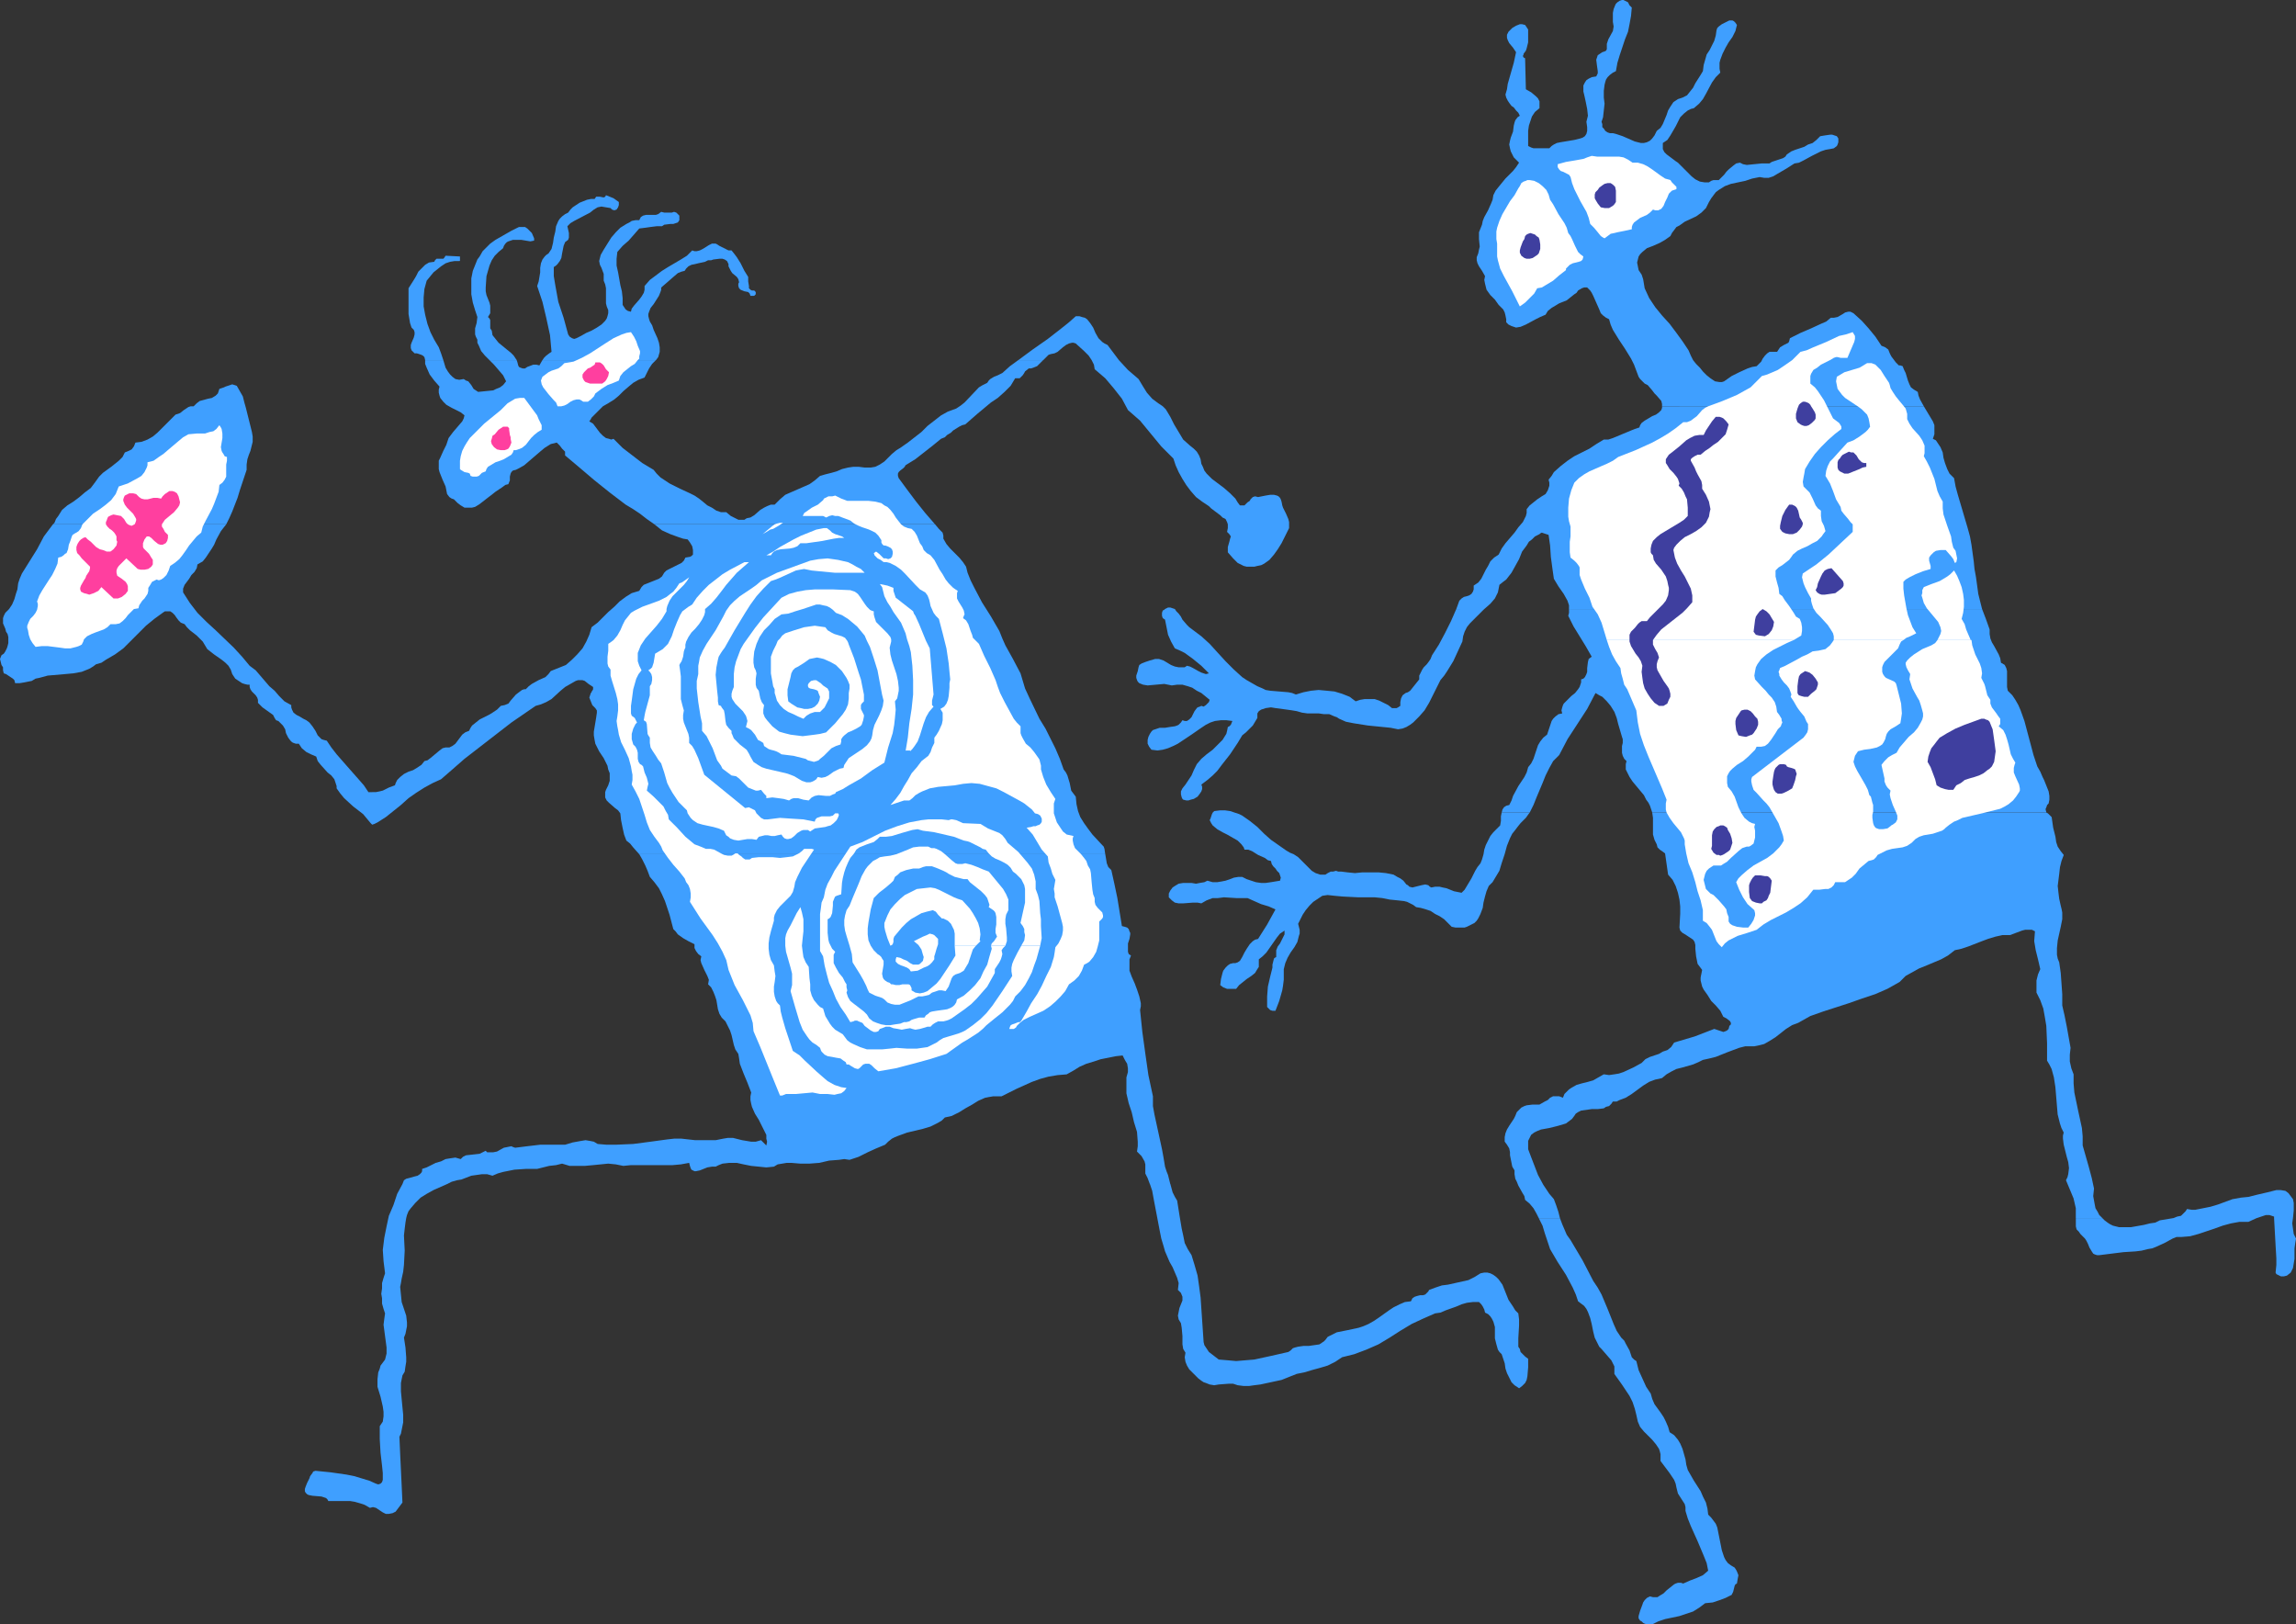 <?xml version="1.0" encoding="UTF-8" standalone="no"?>
<svg
   version="1.0"
   width="129.766mm"
   height="91.791mm"
   id="svg56"
   sodipodi:docname="Football Players.wmf"
   xmlns:inkscape="http://www.inkscape.org/namespaces/inkscape"
   xmlns:sodipodi="http://sodipodi.sourceforge.net/DTD/sodipodi-0.dtd"
   xmlns="http://www.w3.org/2000/svg"
   xmlns:svg="http://www.w3.org/2000/svg">
  <rect width="100%" height="100%" fill="#333333" stroke="none"/>
  <sodipodi:namedview
     id="namedview56"
     pagecolor="#ffffff"
     bordercolor="#000000"
     borderopacity="0.25"
     inkscape:showpageshadow="2"
     inkscape:pageopacity="0.0"
     inkscape:pagecheckerboard="0"
     inkscape:deskcolor="#d1d1d1"
     inkscape:document-units="mm" />
  <defs
     id="defs1">
    <pattern
       id="WMFhbasepattern"
       patternUnits="userSpaceOnUse"
       width="6"
       height="6"
       x="0"
       y="0" />
  </defs>
  <path
     style="fill:#3f9fff;fill-opacity:1;fill-rule:evenodd;stroke:none"
     d="m 409.656,83.702 -0.808,-0.485 -0.646,-0.485 -0.323,-0.646 -0.323,-0.808 -0.485,-1.616 -0.323,-0.646 -0.323,-0.808 -0.485,-0.162 h -0.323 l -0.646,-0.646 -0.485,-0.646 -0.485,-0.646 -0.323,-0.646 -0.323,-0.808 -0.646,-0.485 -0.808,-0.323 -1.293,-1.939 -1.454,-1.777 -1.454,-1.616 -1.778,-1.616 -0.646,-0.323 h -0.485 l -0.646,0.162 -0.485,0.323 -1.131,0.646 -0.808,0.162 h -0.646 l -0.97,0.808 -1.131,0.485 -2.101,0.97 -2.262,0.97 -2.262,1.131 -0.162,0.646 -0.162,0.323 -0.97,0.485 -0.808,0.485 -0.323,0.485 -0.323,0.485 h -0.485 -0.485 -0.646 l -0.485,0.323 -0.485,0.485 -0.485,0.646 -0.323,0.646 -0.485,0.485 -0.485,0.485 -0.97,0.162 -0.97,0.323 -1.778,0.808 -1.616,0.808 -1.616,1.131 -0.485,0.162 h -0.485 l -0.97,-0.162 -0.97,-0.646 -0.808,-0.646 -0.808,-0.808 -0.646,-0.808 -0.808,-0.808 -0.646,-0.808 -0.485,-0.97 -0.485,-1.131 -1.293,-1.939 -1.293,-1.777 -1.454,-1.939 -1.616,-1.777 -1.454,-1.777 -1.293,-1.939 -0.97,-2.101 -0.162,-0.97 -0.162,-0.97 -0.323,-0.97 -0.646,-0.97 -0.162,-0.808 -0.162,-0.808 0.162,-0.646 0.162,-0.646 0.323,-0.485 0.485,-0.485 0.97,-0.808 1.293,-0.485 1.454,-0.646 1.131,-0.646 1.131,-0.808 0.323,-0.646 0.485,-0.646 0.485,-0.646 0.646,-0.323 1.131,-0.808 2.424,-1.131 1.131,-0.808 0.485,-0.485 0.485,-0.485 0.323,-0.646 0.323,-0.646 0.485,-0.808 0.485,-0.646 0.485,-0.646 0.646,-0.485 1.293,-0.808 1.293,-0.485 3.07,-0.646 1.454,-0.485 1.616,-0.323 0.97,0.162 h 0.97 l 0.97,-0.323 0.808,-0.485 1.939,-1.131 1.778,-1.131 0.97,-0.162 0.97,-0.485 1.778,-0.97 1.939,-0.97 0.97,-0.323 0.97,-0.162 0.808,-0.162 0.646,-0.485 0.162,-0.323 0.162,-0.485 v -0.323 -0.485 l -0.323,-0.485 -0.485,-0.162 -0.485,-0.162 h -0.485 l -1.131,0.162 -0.97,0.162 -0.808,0.808 -0.808,0.646 -0.97,0.323 -0.808,0.485 -0.97,0.323 -0.97,0.323 -0.808,0.323 -0.97,0.646 -0.323,0.485 -0.485,0.323 -0.97,0.323 -0.485,0.162 -0.485,0.162 -0.485,0.162 -0.485,0.323 h -0.808 -0.808 l -1.616,0.162 -1.616,0.162 -0.808,-0.162 -0.646,-0.323 -0.808,0.162 -0.646,0.485 -0.97,0.808 -0.485,0.485 -0.485,0.646 -1.131,1.131 h -1.131 l -0.485,0.162 -0.485,0.323 h -0.97 l -0.97,-0.162 -0.97,-0.485 -0.808,-0.646 -1.454,-1.454 -1.454,-1.454 -0.485,-0.323 -0.646,-0.485 -1.293,-0.97 -0.485,-0.485 -0.323,-0.646 v -0.485 -0.808 l 0.97,-0.646 0.646,-0.97 1.131,-1.939 0.97,-1.939 0.808,-0.808 0.808,-0.646 0.646,-0.323 0.646,-0.162 1.131,-0.97 0.808,-0.97 0.646,-1.131 1.293,-2.424 0.808,-1.131 0.97,-0.97 -0.162,-0.808 V 14.058 13.412 l 0.162,-0.646 0.485,-1.293 0.646,-1.293 0.646,-1.131 0.808,-1.131 0.646,-1.293 0.323,-1.293 -0.323,-0.485 -0.323,-0.323 -0.323,-0.162 h -0.646 l -1.616,0.808 -0.646,0.485 -0.323,0.323 -0.162,0.485 -0.162,1.131 -0.323,1.131 -0.97,1.939 -0.646,0.97 -0.323,1.131 -0.323,1.131 -0.162,1.293 -0.485,0.808 -1.131,1.777 -0.485,0.97 -0.646,0.808 -0.646,0.808 -0.97,0.485 -0.97,0.323 -0.485,0.323 -0.485,0.323 -0.646,0.97 -0.485,0.808 -0.323,0.97 -0.808,1.939 -0.485,0.808 -0.808,0.646 -0.485,0.97 -0.485,0.646 -0.485,0.485 -0.646,0.323 -0.646,0.162 H 350.51 l -1.293,-0.323 -2.586,-1.131 -1.454,-0.485 -0.646,-0.162 h -0.646 l -0.485,-0.162 -0.485,-0.323 -0.323,-0.485 -0.323,-0.323 v -0.646 l -0.162,-0.485 0.162,-0.485 0.162,-0.485 0.162,-1.454 0.162,-1.454 -0.162,-1.293 v -1.454 l 0.162,-1.293 0.162,-0.646 0.162,-0.485 0.323,-0.485 0.485,-0.485 0.646,-0.485 0.646,-0.323 0.323,-1.777 0.485,-1.616 1.131,-3.393 0.646,-1.616 0.323,-1.616 0.323,-1.777 0.162,-1.777 -0.485,-0.485 -0.323,-0.646 -0.646,-0.323 L 346.793,0 h -0.323 l -0.485,0.162 -0.485,0.323 -0.323,0.323 -0.162,0.323 -0.323,0.808 -0.162,0.808 v 1.939 l 0.162,0.97 -0.162,0.97 -0.97,1.777 -0.323,0.97 v 1.131 l -0.162,0.323 -0.323,0.162 -0.485,0.162 -0.485,0.323 -0.485,0.323 -0.162,0.485 -0.162,0.485 0.162,1.293 0.162,1.131 v 0.485 l -0.323,0.646 -0.97,0.162 -0.646,0.323 -0.485,0.323 -0.323,0.485 -0.323,0.646 v 0.485 0.808 l 0.162,0.646 0.323,1.454 0.323,1.616 0.162,1.454 -0.162,0.646 -0.162,0.646 0.162,1.131 v 0.808 l -0.162,0.646 -0.323,0.485 -0.485,0.323 -0.485,0.162 -1.293,0.323 -2.909,0.485 -0.808,0.162 -0.646,0.323 -0.485,0.323 -0.485,0.485 h -1.131 -1.131 -1.131 l -0.485,-0.162 -0.646,-0.323 V 29.086 27.955 l 0.162,-1.131 0.323,-0.97 0.323,-0.97 0.646,-0.97 0.97,-0.808 v -0.808 -0.646 l -0.323,-0.646 -0.485,-0.485 -0.97,-0.808 -1.131,-0.646 -0.162,-6.625 -0.323,-0.162 -0.162,-0.323 0.162,-0.323 v -0.162 l 0.485,-0.646 0.162,-0.485 0.323,-1.293 V 7.595 6.948 6.302 l -0.323,-0.485 -0.323,-0.485 -0.646,-0.162 h -0.485 l -0.808,0.323 -0.808,0.485 -0.808,0.808 -0.323,0.646 v 0.646 l 0.162,0.485 0.323,0.646 0.808,0.97 0.646,0.97 -0.485,2.262 -0.646,2.262 -0.646,2.262 -0.162,1.131 -0.323,1.131 0.162,0.646 0.323,0.646 0.323,0.485 0.485,0.646 0.485,0.323 0.485,0.646 0.485,0.485 0.323,0.646 -0.485,0.323 -0.485,0.646 -0.162,0.485 -0.162,0.646 -0.162,1.293 -0.485,1.293 -0.162,0.646 -0.162,0.808 0.162,0.808 0.162,0.646 0.323,0.646 0.323,0.646 1.131,1.131 -0.646,0.97 -0.646,0.808 -1.616,1.616 -1.454,1.777 -0.646,0.808 -0.485,0.97 -0.162,0.97 -0.323,0.808 -0.646,1.454 -0.808,1.454 -0.323,0.808 -0.162,0.808 -0.323,0.808 -0.323,0.808 v 0.646 0.808 l 0.162,1.616 -0.162,0.646 -0.162,0.808 -0.323,0.808 v 0.646 l 0.162,0.646 0.323,0.646 0.646,0.97 0.646,1.131 -0.162,0.808 0.162,0.808 0.162,0.646 0.162,0.646 0.808,1.131 0.97,0.97 0.808,1.131 0.97,0.97 0.323,0.646 0.162,0.646 0.162,0.808 v 0.646 l 0.485,0.485 0.646,0.323 0.485,0.162 0.485,0.162 0.97,-0.162 1.131,-0.485 2.101,-1.131 0.97,-0.485 1.131,-0.485 0.485,-0.808 0.808,-0.646 0.808,-0.485 0.808,-0.485 1.616,-0.646 0.808,-0.646 0.808,-0.646 0.485,-0.323 0.323,-0.485 0.808,-0.485 0.485,-0.162 h 0.646 l 0.323,0.323 0.323,0.323 0.323,0.485 0.323,0.646 0.646,1.454 0.646,1.454 0.323,0.808 0.485,0.485 0.646,0.485 0.646,0.323 0.323,1.131 0.485,1.131 1.293,2.101 1.293,1.939 1.293,2.101 0.323,0.646 0.323,0.646 0.97,2.585 0.323,0.485 0.485,0.485 0.485,0.485 0.646,0.323 0.97,1.131 0.485,0.646 0.485,0.485 0.97,1.131 0.162,0.646 v 0.485 h 55.914 l -0.808,-1.454 -0.323,-0.808 z"
     id="path1" />
  <path
     style="fill:#3f9fff;fill-opacity:1;fill-rule:evenodd;stroke:none"
     d="m 437.128,172.413 0.162,-0.485 0.323,-0.323 0.162,-0.808 v -0.808 l -0.162,-0.97 -0.646,-1.616 -0.323,-0.808 -0.323,-0.646 -0.485,-1.131 -0.646,-1.131 -0.808,-2.424 -0.646,-2.424 -0.646,-2.424 -0.646,-2.424 -0.808,-2.262 -0.485,-1.131 -0.646,-1.131 -0.646,-0.97 -0.97,-0.97 -0.162,-0.808 v -0.97 -0.808 -0.808 -0.808 l -0.162,-0.646 -0.323,-0.646 -0.485,-0.323 -0.323,-0.162 -0.162,-0.97 -0.323,-0.808 -0.97,-1.777 -0.485,-0.808 -0.323,-0.808 -0.162,-0.97 v -0.485 -0.485 l -0.808,-2.262 -0.808,-2.101 h -88.234 v 0.808 l -0.162,0.646 1.131,2.262 1.293,2.101 1.293,2.101 1.293,2.262 -0.646,0.485 -0.162,0.646 -0.162,1.293 v 0.808 l -0.162,0.485 -0.323,0.646 -0.323,0.323 -0.485,0.162 v 0.646 l -0.162,0.485 -0.162,0.485 -0.323,0.485 -0.646,0.808 -0.808,0.646 -0.808,0.808 -0.808,0.808 -0.162,0.323 -0.162,0.485 -0.162,0.646 0.162,0.646 -0.808,0.162 -0.646,0.485 -0.485,0.485 -0.323,0.485 -0.485,1.454 -0.485,1.454 -0.808,0.646 -0.646,0.808 -0.485,0.808 -0.646,1.939 -0.323,0.97 -0.485,0.97 -0.646,0.808 -0.323,1.131 -0.485,0.97 -1.293,1.939 -1.131,2.101 -0.323,0.97 -0.485,0.97 -0.646,0.162 -0.485,0.323 -0.323,0.485 -0.162,0.646 h 5.979 l 0.808,-1.616 0.646,-1.616 1.293,-3.07 0.646,-1.616 0.808,-1.616 0.808,-1.454 1.293,-1.293 1.778,-3.393 2.101,-3.232 2.101,-3.232 1.778,-3.393 0.808,0.485 0.646,0.323 0.97,0.97 0.808,0.97 0.808,1.293 0.485,1.293 0.323,1.293 0.808,2.747 0.162,0.485 v 0.808 l -0.162,0.646 v 1.454 l 0.162,0.646 0.323,0.646 0.485,0.485 -0.162,0.646 v 0.646 0.485 l 0.323,0.646 0.485,0.97 0.646,0.97 1.616,1.939 0.808,0.97 0.485,0.97 0.485,0.646 0.323,0.646 0.485,1.454 h 84.194 l -0.162,-0.646 v -0.162 z"
     id="path2" />
  <path
     style="fill:#3f9fff;fill-opacity:1;fill-rule:evenodd;stroke:none"
     d="m 311.08,130.078 -1.131,2.585 -1.293,2.585 -1.293,2.424 -1.454,2.262 -0.323,0.808 -0.323,0.485 -0.485,0.646 -0.646,0.646 -0.323,0.485 -0.323,0.646 -0.323,0.646 v 0.808 l -0.646,0.808 -0.646,0.808 -0.646,0.808 -0.485,0.323 -0.485,0.162 -0.646,0.485 -0.323,0.646 -0.162,0.808 v 0.323 0.485 l -0.485,0.323 -0.323,0.162 h -0.485 -0.485 l -0.808,-0.646 -0.97,-0.485 -0.97,-0.485 -0.97,-0.323 h -0.97 -1.131 l -0.97,0.162 -0.97,0.323 -1.293,-0.97 -1.616,-0.646 -1.616,-0.485 -1.616,-0.162 -1.778,-0.162 -1.616,0.162 -1.616,0.323 -1.616,0.485 -0.808,-0.323 -0.808,-0.162 -1.939,-0.162 -1.939,-0.162 -0.97,-0.162 -0.646,-0.323 -1.131,-0.485 -1.131,-0.646 -1.131,-0.646 -0.97,-0.646 -1.778,-1.616 -1.778,-1.777 -1.778,-1.939 -1.616,-1.777 -1.778,-1.616 -1.939,-1.454 -0.646,-0.485 -0.485,-0.485 -0.97,-1.131 -0.162,-0.323 -0.162,-0.323 -0.485,-0.646 -0.485,-0.485 -0.323,-0.485 -0.485,-0.162 -0.485,-0.162 h -0.485 l -0.646,0.323 -0.162,0.162 -0.323,0.162 -0.162,0.485 v 0.646 l 0.162,0.485 0.485,0.323 0.323,1.616 0.323,1.616 0.646,1.454 0.808,1.454 1.131,0.485 0.97,0.485 1.778,1.293 1.778,1.454 1.616,1.616 -0.646,0.162 -0.485,-0.162 -0.485,-0.162 -0.646,-0.323 -1.131,-0.646 -0.646,-0.323 -0.646,-0.162 -0.485,0.323 h -0.323 -0.97 l -0.808,-0.162 -0.808,-0.323 -1.616,-0.97 -0.97,-0.323 h -0.808 l -1.131,0.323 -0.97,0.323 -0.808,0.323 -0.485,0.323 -0.162,0.485 -0.162,0.808 -0.323,0.97 v 0.485 l 0.162,0.485 0.162,0.323 0.323,0.323 0.808,0.323 0.97,0.162 1.778,-0.162 1.778,-0.162 0.808,0.162 0.808,0.162 1.131,-0.162 h 1.131 l 1.131,0.323 0.97,0.323 0.97,0.646 0.97,0.485 1.778,1.454 -0.162,0.485 -0.323,0.323 -0.323,0.323 -0.485,0.323 -0.485,-0.162 -0.323,0.162 -0.485,0.162 -0.162,0.162 -0.485,0.646 -0.323,0.646 -0.323,0.646 -0.485,0.485 -0.485,0.323 h -0.485 l -0.485,-0.162 -0.323,0.485 -0.485,0.485 -0.323,0.162 -0.485,0.162 -1.131,0.162 -0.97,0.162 h -1.131 l -0.97,0.323 -0.485,0.162 -0.323,0.323 -0.323,0.485 -0.323,0.646 -0.162,0.646 v 0.808 l 0.323,0.646 0.485,0.646 1.293,0.162 1.131,-0.162 1.131,-0.323 1.131,-0.485 0.97,-0.485 0.97,-0.646 1.939,-1.293 2.101,-1.454 0.97,-0.646 0.97,-0.485 0.97,-0.323 1.293,-0.162 h 1.131 l 1.293,0.162 -0.323,0.808 -0.323,0.323 -0.323,0.162 -0.162,0.808 -0.162,0.646 -0.808,1.293 -1.131,1.131 -0.97,0.97 -1.293,0.97 -1.131,0.97 -0.97,1.131 -0.323,0.646 -0.323,0.646 -0.485,1.131 -0.646,0.97 -0.646,0.97 -0.646,0.808 -0.323,0.646 v 0.646 l 0.162,0.646 0.162,0.323 0.162,0.162 0.646,0.162 h 0.485 l 0.485,-0.162 0.646,-0.162 0.808,-0.485 0.485,-0.646 0.323,-0.485 0.162,-0.485 v -0.485 l -0.162,-0.485 1.293,-0.97 1.131,-0.97 0.97,-0.97 0.97,-1.293 1.778,-2.262 1.616,-2.424 0.485,-0.808 0.485,-0.808 0.808,-0.646 0.808,-0.808 0.646,-0.646 0.485,-0.808 0.485,-0.808 v -0.485 -0.485 l 0.323,-0.485 0.485,-0.323 0.97,-0.323 1.131,-0.162 0.97,0.162 2.424,0.323 1.131,0.162 0.97,0.162 1.131,0.323 1.131,0.162 h 2.424 l 1.131,0.162 h 1.131 l 1.131,0.485 0.485,0.162 0.485,0.323 1.454,0.646 1.616,0.323 3.07,0.485 1.616,0.162 3.232,0.323 1.616,0.323 0.97,-0.162 0.808,-0.323 0.808,-0.485 0.646,-0.485 1.293,-1.293 1.131,-1.293 0.97,-1.616 0.808,-1.616 0.808,-1.616 0.808,-1.616 0.808,-0.97 0.646,-0.97 1.293,-2.101 0.97,-2.101 0.97,-2.101 0.162,-1.131 0.323,-0.97 0.485,-0.97 0.646,-0.808 1.454,-1.454 1.616,-1.616 z"
     id="path3" />
  <path
     style="fill:#3f9fff;fill-opacity:1;fill-rule:evenodd;stroke:none"
     d="m 421.129,116.343 -0.323,-1.777 -0.485,-1.777 -2.101,-7.11 -0.485,-1.777 -0.323,-1.777 -0.485,-0.485 -0.485,-0.485 -0.485,-0.97 -0.485,-1.293 -0.323,-1.131 -0.162,-1.131 -0.485,-1.131 -0.646,-0.97 -0.323,-0.485 -0.646,-0.323 0.323,-0.97 v -0.97 -0.97 l -0.323,-0.808 -0.97,-1.616 -0.97,-1.616 H 355.035 v 0.323 l -0.162,0.485 -0.485,0.485 -0.646,0.485 -0.808,0.323 -0.808,0.485 -0.808,0.485 -0.646,0.485 -0.323,0.485 -0.162,0.485 -0.97,0.323 -0.808,0.323 -1.939,0.808 -1.939,0.808 -0.97,0.323 h -0.97 l -1.616,0.97 -1.454,0.97 -3.232,1.616 -1.454,0.97 -1.454,1.131 -1.454,1.293 -0.485,0.808 -0.646,0.808 0.162,0.646 v 0.646 l -0.162,0.485 -0.162,0.485 -0.485,0.808 -0.808,0.485 -0.97,0.646 -0.808,0.646 -0.808,0.646 -0.646,0.808 v 0.808 l -0.162,0.646 -0.646,1.293 -0.97,1.131 -0.808,1.131 -1.939,2.262 -0.808,1.131 -0.646,1.293 -0.97,0.646 -0.808,0.808 -0.485,0.97 -0.485,0.808 -0.97,1.939 -0.646,0.808 -0.97,0.646 v 0.808 l -0.162,0.485 -0.323,0.485 -0.485,0.323 -0.485,0.162 -0.646,0.162 -0.485,0.323 -0.485,0.485 -0.646,1.777 h 5.979 l 1.293,-1.131 0.97,-1.131 0.323,-0.646 0.323,-0.646 0.162,-0.808 0.162,-0.808 0.808,-0.646 0.646,-0.485 1.131,-1.454 0.808,-1.454 0.808,-1.454 0.646,-1.616 0.97,-1.293 0.485,-0.808 0.646,-0.485 0.646,-0.646 0.97,-0.485 0.162,-0.162 0.323,-0.162 0.485,0.162 0.485,0.162 0.485,0.162 0.323,2.262 0.162,2.424 0.323,2.424 0.323,2.262 0.97,1.616 1.131,1.616 0.808,1.454 0.323,0.97 v 0.808 h 88.234 l -0.808,-3.232 -0.485,-3.555 -0.323,-1.777 -0.162,-1.616 z"
     id="path4" />
  <path
     style="fill:#3f9fff;fill-opacity:1;fill-rule:evenodd;stroke:none"
     d="m 320.776,173.545 -0.162,0.808 v 0.97 l -0.162,0.97 -0.323,0.323 -0.323,0.323 -0.808,0.808 -0.646,0.808 -0.485,0.97 -0.485,0.97 -0.323,0.97 -0.162,0.97 -0.323,1.131 -0.323,0.808 -0.646,0.808 -0.485,0.808 -0.808,1.616 -0.97,1.616 -0.485,0.808 -0.646,0.646 -1.616,-0.323 -1.616,-0.646 -0.808,-0.162 -0.646,-0.162 h -0.97 l -0.808,0.162 -0.323,-0.162 -0.323,-0.323 -0.646,-0.162 -0.808,0.162 -0.646,0.162 -0.646,0.162 -0.646,0.162 -0.646,-0.162 -0.323,-0.323 -0.323,-0.162 -0.646,-0.808 -0.646,-0.485 -0.646,-0.323 -0.808,-0.485 -1.616,-0.323 -1.616,-0.162 h -3.394 l -1.616,0.162 -1.616,-0.162 -1.293,-0.162 h -0.646 l -0.485,-0.162 -0.646,0.162 h -0.485 l -0.646,0.323 -0.485,0.323 h -1.131 l -0.97,-0.323 -0.808,-0.485 -0.646,-0.646 -1.616,-1.616 -0.646,-0.646 -0.97,-0.646 -0.808,-0.323 -0.808,-0.485 -1.616,-1.131 -1.616,-1.131 -1.454,-1.293 -1.454,-1.454 -1.616,-1.293 -1.616,-1.131 -0.646,-0.323 -0.97,-0.323 -0.97,-0.323 -1.131,-0.162 h -0.97 l -1.293,0.162 -0.323,0.323 -0.162,0.323 -0.162,0.485 -0.162,0.485 -0.162,0.323 0.323,0.646 0.323,0.485 0.97,0.808 1.131,0.646 0.97,0.485 1.131,0.646 1.131,0.646 0.808,0.808 0.485,0.646 0.162,0.485 h 0.808 l 0.808,0.323 1.293,0.808 1.454,0.646 0.646,0.485 0.646,0.162 0.162,0.646 0.323,0.485 0.485,0.485 0.323,0.485 0.485,0.485 0.162,0.485 0.162,0.485 -0.162,0.646 -0.97,0.162 -0.97,0.162 -1.131,0.162 h -0.97 l -1.131,-0.162 -0.97,-0.323 -0.97,-0.323 -0.97,-0.485 h -0.808 l -0.97,0.162 -0.808,0.323 -0.97,0.323 -0.808,0.162 -0.97,0.162 h -0.97 l -1.131,-0.323 -0.646,0.323 -0.97,0.162 -0.808,0.162 -0.97,-0.162 h -0.97 -0.808 l -0.97,0.162 -0.808,0.485 -0.485,0.323 -0.485,0.646 -0.323,0.646 v 0.808 l 0.323,0.323 0.323,0.323 0.646,0.485 0.808,0.162 h 0.97 l 2.101,-0.162 h 0.97 l 0.808,0.162 1.131,-0.646 1.293,-0.485 h 1.131 l 1.293,-0.162 2.586,0.162 h 1.293 1.131 l 1.454,0.646 1.454,0.646 1.616,0.485 1.454,0.646 -1.778,3.232 -1.939,3.07 -0.646,0.162 -0.485,0.323 -0.646,0.646 -0.646,0.97 -0.485,0.808 -0.485,0.97 -0.485,0.808 -0.485,0.323 -0.485,0.162 h -0.485 l -0.646,0.162 -0.485,0.323 -0.485,0.485 -0.485,0.646 -0.162,0.485 -0.323,1.293 -0.162,1.293 0.646,0.485 0.808,0.323 h 0.97 0.97 l 0.646,-0.808 0.808,-0.646 0.808,-0.646 0.97,-0.646 0.808,-0.646 0.485,-0.808 0.323,-0.485 v -0.485 -0.485 -0.646 l 0.808,-0.646 0.808,-0.808 1.131,-1.616 1.131,-1.616 0.646,-0.808 0.97,-0.646 v 0.808 l -0.323,0.646 -0.646,1.293 -0.485,0.646 -0.323,0.808 v 0.646 0.808 l -0.323,0.162 -0.162,0.162 -0.162,0.646 -0.162,0.646 v 0.646 l -0.485,1.939 -0.485,2.101 -0.162,2.101 v 2.262 l 0.323,0.323 0.323,0.323 0.485,0.162 h 0.646 l 0.808,-2.101 0.646,-2.262 0.162,-0.97 0.162,-1.293 v -1.131 -1.131 l 0.323,-1.293 0.485,-1.131 0.646,-1.131 0.808,-1.131 0.646,-1.131 0.323,-1.293 0.162,-0.485 v -0.808 l -0.162,-0.646 -0.162,-0.646 0.485,-0.97 0.485,-0.97 0.646,-0.97 0.808,-0.97 0.808,-0.808 0.97,-0.646 0.97,-0.646 1.131,-0.162 1.454,0.162 1.778,0.162 3.232,0.162 h 3.555 l 1.616,0.162 1.616,0.323 1.616,0.162 1.454,0.162 0.646,0.162 0.646,0.323 0.646,0.323 0.646,0.485 0.97,0.162 1.131,0.323 0.97,0.323 0.97,0.646 0.97,0.485 0.97,0.646 1.616,1.616 0.808,0.162 h 0.97 0.97 l 0.485,-0.162 0.323,-0.162 0.646,-0.323 0.646,-0.323 0.485,-0.485 0.323,-0.485 0.485,-0.97 0.485,-1.293 0.162,-1.131 0.323,-1.293 0.323,-1.131 0.485,-1.131 0.808,-0.808 0.485,-0.808 0.97,-1.616 0.485,-1.616 0.646,-1.939 0.485,-1.777 0.646,-1.616 0.485,-0.97 0.646,-0.808 0.485,-0.646 0.646,-0.808 1.131,-1.131 0.808,-1.131 z"
     id="path5" />
  <path
     style="fill:#3f9fff;fill-opacity:1;fill-rule:evenodd;stroke:none"
     d="m 370.548,334.808 -0.808,-0.485 -0.646,-0.485 -0.485,-0.646 -0.323,-0.646 -0.485,-1.454 -0.323,-1.616 -0.323,-1.616 -0.323,-1.616 -0.323,-0.808 -0.485,-0.646 -0.485,-0.646 -0.646,-0.646 -0.162,-1.293 -0.323,-1.293 -0.646,-1.293 -0.485,-1.131 -1.454,-2.262 -1.293,-2.262 -0.323,-1.131 -0.162,-1.131 -0.646,-2.262 -0.485,-1.131 -0.485,-0.808 -0.808,-0.97 -0.97,-0.646 -0.323,-1.131 -0.485,-1.131 -0.485,-0.97 -0.646,-0.97 -1.293,-1.777 -0.485,-1.131 -0.323,-1.131 -0.97,-1.454 -0.808,-1.777 -0.808,-1.777 -0.485,-1.939 -0.485,-0.323 -0.485,-0.485 -0.485,-1.454 -0.808,-1.454 -0.323,-0.646 -0.646,-0.646 -0.97,-1.454 -0.646,-1.454 -1.293,-3.232 -1.293,-3.07 -0.808,-1.454 -0.97,-1.454 -2.262,-4.363 -2.586,-4.363 -0.808,-1.131 -0.485,-1.131 -0.485,-1.131 -0.485,-1.293 h -4.525 l 0.808,1.616 0.485,1.616 1.131,3.393 1.616,2.747 1.778,2.747 1.454,2.747 0.646,1.454 0.485,1.454 0.646,0.485 0.646,0.485 0.485,0.646 0.323,0.646 0.485,1.293 0.323,1.293 0.323,1.616 0.323,1.293 0.646,1.293 0.323,0.646 0.485,0.485 2.101,2.424 0.323,0.646 0.323,0.646 v 0.646 0.97 l 1.616,2.262 1.616,2.424 0.646,1.293 0.485,1.454 0.323,1.293 0.323,1.454 0.485,1.131 0.808,0.97 0.97,0.97 0.808,0.808 0.808,0.97 0.646,0.97 0.162,0.485 0.162,0.646 v 0.646 0.808 l 0.97,1.293 0.97,1.293 0.97,1.454 0.323,0.808 0.162,0.808 0.162,0.646 0.162,0.646 1.454,2.262 0.162,0.646 v 0.808 l 0.485,1.616 0.646,1.616 1.454,3.232 1.293,3.07 0.646,1.616 0.323,1.616 -1.131,0.97 -1.454,0.646 -1.293,0.485 -1.454,0.646 -0.485,-0.162 h -0.646 l -0.485,0.162 -0.323,0.162 -0.808,0.646 -0.808,0.646 -0.646,0.646 -0.808,0.485 -0.485,0.323 h -0.485 -0.485 l -0.646,-0.162 -0.646,0.323 -0.485,0.485 -0.323,0.485 -0.162,0.485 -0.485,1.293 -0.323,1.131 v 0.485 l 0.323,0.485 0.323,0.162 0.323,0.323 0.323,0.162 0.485,0.162 h 0.646 0.485 l 1.293,-0.646 1.454,-0.485 3.07,-0.646 1.454,-0.485 1.454,-0.485 1.293,-0.808 1.293,-0.97 1.616,-0.162 1.454,-0.485 1.293,-0.485 1.293,-0.646 0.323,-0.646 0.162,-0.646 0.162,-0.646 0.162,-0.323 0.323,-0.162 0.162,-0.97 0.162,-0.808 -0.323,-0.808 -0.162,-0.323 z"
     id="path6" />
  <path
     style="fill:#3f9fff;fill-opacity:1;fill-rule:evenodd;stroke:none"
     d="m 447.308,253.853 -0.485,-2.262 -0.646,-2.424 -0.646,-2.262 -0.646,-2.262 v -1.939 l -0.162,-1.777 -0.808,-3.717 -0.808,-3.878 -0.162,-1.939 v -1.939 l -0.485,-1.293 -0.323,-1.454 v -1.454 l 0.162,-1.454 -0.808,-4.524 -0.485,-2.424 -0.485,-2.101 v -2.424 l -0.162,-2.262 -0.162,-2.262 -0.323,-2.262 -0.323,-0.808 -0.162,-0.808 v -1.454 l 0.162,-1.616 0.323,-1.454 0.323,-1.454 0.323,-1.616 v -1.454 l -0.162,-0.808 -0.162,-0.646 -0.323,-1.454 -0.162,-1.293 -0.162,-1.454 0.162,-1.293 0.162,-1.293 0.162,-1.454 0.323,-1.293 0.485,-1.293 -0.646,-0.808 -0.646,-0.97 -0.323,-0.97 -0.162,-1.131 -0.485,-1.939 -0.323,-2.262 -0.485,-0.485 -0.323,-0.323 -0.323,-0.162 H 352.934 l 0.162,1.131 v 1.131 2.424 l 0.323,1.131 0.485,0.97 0.162,0.646 0.485,0.485 0.485,0.323 0.646,0.485 0.646,4.524 0.97,1.131 0.646,1.293 0.485,1.454 0.323,1.454 0.162,1.454 v 1.616 l -0.162,2.909 0.162,0.646 0.485,0.485 0.808,0.485 0.485,0.323 0.485,0.323 0.485,0.323 0.323,0.485 0.162,0.646 v 0.808 l 0.162,1.616 0.162,0.808 0.162,0.808 0.485,0.646 0.485,0.646 -0.162,0.808 -0.162,0.808 v 0.646 l 0.162,0.646 0.162,0.646 0.323,0.646 0.808,1.131 0.808,1.293 0.97,0.97 0.97,1.131 0.646,1.293 0.646,0.323 0.646,0.485 0.162,0.162 0.162,0.323 v 0.323 l -0.323,0.323 -0.162,0.646 -0.323,0.323 -0.323,0.162 -0.485,0.162 -0.97,-0.323 -0.97,-0.323 -2.101,0.808 -2.101,0.808 -4.363,1.293 -0.646,0.97 -0.808,0.646 -0.97,0.323 -0.808,0.485 -0.97,0.323 -0.97,0.323 -0.97,0.485 -0.808,0.808 -1.778,0.97 -2.101,0.97 -0.97,0.323 -0.97,0.162 -1.131,0.162 -1.131,-0.162 -1.131,0.646 -1.131,0.646 -1.131,0.323 -1.293,0.323 -1.131,0.323 -1.131,0.646 -0.485,0.323 -0.485,0.485 -0.485,0.485 -0.323,0.808 -0.808,-0.323 h -0.646 -0.646 l -0.646,0.323 -0.485,0.485 -0.646,0.323 -1.131,0.646 h -1.454 l -1.293,0.162 -0.485,0.162 -0.646,0.323 -0.485,0.485 -0.485,0.485 -0.323,0.808 -0.323,0.646 -0.97,1.454 -0.485,0.808 -0.323,0.808 -0.162,0.808 v 0.97 l 0.485,0.646 0.485,0.808 0.162,0.808 v 0.646 l 0.323,1.616 0.162,0.808 0.485,0.808 v 0.808 l 0.162,0.97 0.323,0.646 0.323,0.808 0.808,1.454 0.485,0.808 0.162,0.808 0.97,0.808 0.808,0.97 0.646,1.131 0.485,0.97 h 4.525 l -0.323,-1.293 -0.485,-1.454 -0.485,-1.293 -0.97,-1.131 -1.293,-1.939 -1.131,-2.101 -0.808,-2.101 -0.808,-2.101 -0.485,-1.293 v -0.97 -0.808 l 0.323,-0.646 0.323,-0.646 0.646,-0.485 0.646,-0.323 0.808,-0.323 1.778,-0.323 1.939,-0.485 1.616,-0.485 0.646,-0.485 0.646,-0.485 0.485,-0.646 0.323,-0.485 0.485,-0.323 0.646,-0.323 1.131,-0.162 1.131,-0.162 h 1.293 l 1.293,-0.162 0.485,-0.323 0.646,-0.162 0.485,-0.485 0.323,-0.485 h 0.808 l 0.646,-0.323 1.293,-0.485 1.293,-0.808 2.424,-1.777 1.293,-0.808 1.293,-0.485 0.808,-0.162 0.646,-0.162 0.97,-0.808 1.131,-0.646 0.97,-0.485 1.293,-0.323 2.262,-0.646 1.131,-0.485 0.97,-0.485 1.454,-0.323 1.293,-0.323 2.424,-0.97 1.293,-0.485 1.293,-0.485 1.293,-0.323 h 1.293 0.646 l 0.808,-0.162 1.293,-0.323 1.131,-0.646 1.293,-0.808 2.262,-1.777 1.293,-0.808 1.293,-0.485 2.586,-1.454 2.747,-0.97 5.494,-1.777 2.747,-0.97 2.909,-0.97 2.586,-1.131 2.586,-1.454 1.293,-1.293 1.454,-0.808 1.454,-0.808 1.616,-0.646 3.07,-1.293 1.454,-0.808 1.454,-1.131 1.454,-0.323 1.454,-0.485 2.909,-1.131 1.293,-0.485 1.616,-0.485 1.454,-0.323 h 1.616 l 1.293,-0.485 1.293,-0.485 0.646,-0.162 h 0.646 0.808 l 0.646,0.323 -0.162,2.101 0.323,1.939 0.485,1.939 0.485,2.101 -0.485,1.131 -0.323,1.293 v 2.585 l 0.808,1.616 0.646,1.777 0.323,1.777 0.323,1.939 0.162,3.716 v 3.716 l 0.485,0.808 0.485,0.97 0.485,1.777 0.323,2.101 0.162,1.939 0.162,1.939 0.162,1.939 0.485,1.939 0.323,0.97 0.485,0.97 -0.162,0.646 v 0.646 l 0.162,1.293 0.646,2.585 0.323,1.131 0.162,1.293 -0.162,1.293 -0.162,0.646 -0.323,0.646 0.808,1.939 0.808,1.939 0.485,2.101 v 0.97 1.131 h 5.656 l -0.646,-0.646 -0.323,-0.646 -0.485,-0.808 -0.162,-0.808 -0.323,-1.777 z"
     id="path7" />
  <path
     style="fill:#3f9fff;fill-opacity:1;fill-rule:evenodd;stroke:none"
     d="m 489.809,260.155 0.162,-1.616 v -0.808 -0.808 l -0.162,-0.808 -0.485,-0.646 -0.485,-0.646 -0.646,-0.485 -0.97,-0.162 h -0.97 l -1.939,0.485 -2.101,0.485 -1.939,0.485 -1.616,0.162 -1.778,0.323 -3.07,1.131 -1.616,0.485 -1.616,0.323 -1.616,0.323 h -0.808 l -0.97,-0.162 -0.323,0.485 -0.323,0.323 -0.646,0.646 -0.808,0.162 -0.808,0.323 -0.97,0.162 -0.97,0.162 -0.97,0.162 -0.97,0.485 -1.131,0.162 -1.293,0.323 -2.747,0.485 h -1.293 -1.293 l -1.293,-0.323 -0.646,-0.323 -0.485,-0.323 -0.646,-0.485 -0.485,-0.485 h -5.656 v 1.131 0.646 l 0.162,0.646 0.485,0.485 0.323,0.485 0.97,0.97 0.323,0.485 0.323,0.646 0.323,0.808 0.485,0.808 0.323,0.485 0.323,0.162 0.485,0.162 h 0.485 l 1.293,-0.162 1.293,-0.162 2.586,-0.323 2.586,-0.162 1.293,-0.162 1.293,-0.323 0.97,-0.162 0.808,-0.323 1.778,-0.808 1.778,-0.97 0.808,-0.323 h 0.97 l 1.939,-0.162 1.778,-0.485 3.394,-1.131 1.778,-0.646 1.778,-0.485 1.778,-0.323 h 1.939 l 1.778,-0.808 0.97,-0.323 0.97,-0.323 h 0.808 l 0.485,0.162 0.485,0.162 v 0.323 l 0.162,2.909 0.162,2.909 0.162,2.747 v 1.454 l -0.162,1.616 0.162,0.323 0.323,0.162 0.646,0.323 h 0.646 l 0.646,-0.162 0.808,-0.646 0.485,-0.97 0.162,-0.97 0.162,-0.97 v -2.262 l 0.162,-1.131 0.162,-0.97 -0.485,-0.97 -0.162,-1.131 -0.162,-1.131 z"
     id="path8" />
  <path
     style="fill:#ffffff;fill-opacity:1;fill-rule:evenodd;stroke:none"
     d="m 348.732,34.741 h 0.646 0.485 l 1.131,0.323 0.97,0.485 0.97,0.646 1.778,1.293 0.97,0.646 1.131,0.323 0.323,0.485 0.485,0.485 0.485,0.485 v 0.485 l -0.485,0.162 -0.485,0.162 -0.323,0.323 -0.323,0.323 -0.323,0.808 -0.485,0.97 -0.323,0.808 -0.485,0.646 -0.323,0.162 -0.323,0.162 h -0.646 l -0.485,-0.162 -0.646,0.646 -0.646,0.485 -1.454,0.646 -0.646,0.485 -0.646,0.485 -0.323,0.485 -0.162,0.485 v 0.485 l -1.454,0.323 -1.616,0.323 -0.646,0.162 -0.808,0.162 -0.646,0.485 -0.646,0.485 -0.323,-0.162 -0.485,-0.323 -0.646,-0.808 -0.808,-0.97 -0.808,-0.808 -0.323,-1.293 -0.485,-1.293 -1.293,-2.262 -1.293,-2.585 -0.485,-1.293 -0.323,-1.293 -0.323,-0.485 -0.323,-0.162 -0.97,-0.485 -0.485,-0.162 -0.323,-0.323 -0.323,-0.485 v -0.646 l 1.778,-0.485 1.939,-0.323 1.778,-0.323 0.808,-0.323 0.97,-0.323 1.131,0.162 h 1.131 2.262 1.293 l 0.97,0.162 0.97,0.485 0.485,0.323 z"
     id="path9" />
  <path
     style="fill:#ffffff;fill-opacity:1;fill-rule:evenodd;stroke:none"
     d="m 330.795,41.528 0.323,1.131 0.646,0.97 1.131,2.101 1.293,1.939 0.485,0.97 0.323,1.131 0.485,0.646 0.323,0.646 0.646,1.454 0.323,0.646 0.323,0.646 0.485,0.485 0.646,0.485 -0.162,0.646 -0.323,0.323 -0.485,0.162 -0.646,0.162 -0.646,0.162 -0.646,0.323 -0.485,0.485 -0.323,0.323 v 0.323 l -1.454,1.131 -1.293,1.131 -1.616,0.97 -0.808,0.485 -0.97,0.162 -0.646,1.131 -0.97,0.97 -0.97,0.97 -1.131,0.808 -0.808,-1.616 -0.808,-1.616 -1.778,-3.232 -0.808,-1.616 -0.485,-1.777 -0.162,-0.808 v -0.97 -0.808 -0.97 l -0.162,-0.97 v -0.808 -0.808 l 0.162,-0.808 0.485,-1.454 0.646,-1.454 1.616,-2.747 0.97,-1.293 0.808,-1.454 0.323,-0.485 0.323,-0.646 0.485,-0.323 0.485,-0.162 0.323,-0.162 h 0.485 l 0.97,0.162 0.97,0.485 0.808,0.646 0.808,0.808 z"
     id="path10" />
  <path
     style="fill:#ffffff;fill-opacity:1;fill-rule:evenodd;stroke:none"
     d="m 396.243,71.745 -0.485,-0.808 -1.454,0.485 -1.454,0.323 -2.747,1.293 -2.747,1.131 -1.454,0.646 -1.293,0.323 -1.778,1.777 -2.101,1.454 -0.97,0.646 -1.131,0.485 -1.131,0.485 -1.131,0.323 -1.293,1.293 -1.131,1.131 -1.454,0.808 -1.454,0.808 -3.07,1.293 -3.07,1.131 -0.646,0.323 -0.646,0.485 -1.131,1.293 -0.646,0.485 -0.646,0.485 -0.808,0.323 h -0.808 l -1.616,1.293 -1.616,1.131 -1.616,0.97 -1.778,0.97 -3.555,1.616 -3.717,1.454 -1.131,0.808 -1.293,0.646 -1.131,0.485 -2.586,1.131 -1.131,0.646 -1.131,0.808 -0.97,0.97 -0.646,1.616 -0.485,1.777 -0.162,1.939 v 1.939 l 0.162,0.97 0.323,1.131 v 2.101 l -0.162,1.131 v 2.262 l 0.162,1.131 0.808,0.646 0.485,0.485 0.485,0.646 0.162,0.323 v 0.485 1.131 l 0.323,0.97 0.808,1.939 0.97,1.939 0.646,1.939 1.131,1.616 0.808,1.777 1.131,3.716 h 39.915 l 1.616,-0.97 0.162,-0.97 v -0.808 l -0.162,-0.97 -0.323,-0.808 -0.808,-0.485 -0.485,-0.808 -0.97,-1.454 -0.97,-1.293 -0.485,-0.808 -0.646,-0.485 -0.162,-1.293 -0.323,-1.131 -0.323,-1.293 v -0.646 -0.646 l 0.646,-0.646 0.808,-0.485 1.454,-1.131 0.485,-0.646 0.323,-0.485 0.97,-0.808 0.97,-0.485 1.131,-0.485 1.131,-0.646 0.97,-0.485 0.97,-0.97 0.323,-0.485 0.485,-0.646 -0.323,-1.131 -0.485,-0.97 -0.162,-1.131 v -0.485 -0.646 l -0.646,-0.485 -0.485,-0.646 -0.646,-1.454 -0.323,-0.646 -0.323,-0.646 -0.646,-0.646 -0.646,-0.646 -0.162,-0.97 0.162,-0.97 0.162,-0.808 0.162,-0.97 0.485,-0.808 0.485,-0.808 1.131,-1.616 1.293,-1.454 1.454,-1.454 1.454,-1.293 1.454,-1.131 v -0.485 l -0.162,-0.323 -0.323,-0.485 -1.293,-0.97 -0.97,-1.939 -0.97,-1.939 -1.293,-1.939 -0.646,-0.808 -0.97,-0.808 v -0.646 -0.485 -0.485 l 0.162,-0.485 0.485,-0.808 0.808,-0.485 0.808,-0.646 0.97,-0.485 0.97,-0.485 0.808,-0.485 0.485,-0.162 h 0.323 l 0.646,0.162 h 0.808 0.323 0.323 l 0.485,-1.131 0.485,-1.131 0.485,-1.131 0.162,-0.646 z"
     id="path11" />
  <path
     style="fill:#ffffff;fill-opacity:1;fill-rule:evenodd;stroke:none"
     d="m 417.251,116.989 -0.323,-1.293 -0.162,-1.131 -0.808,-2.262 -0.808,-2.424 -0.162,-1.293 v -1.454 l -0.646,-1.131 -0.485,-1.131 -0.646,-2.585 -0.97,-2.424 -0.646,-1.293 -0.646,-1.131 0.162,-0.646 v -1.131 -0.485 l -0.485,-1.131 -0.646,-0.97 -1.454,-1.616 -0.646,-0.97 -0.485,-0.97 v -0.485 -0.646 l -0.323,-1.131 -0.646,-0.808 -0.808,-0.97 -0.646,-0.808 -0.646,-0.97 -0.485,-0.808 -0.162,-0.646 -0.162,-0.485 -0.97,-1.454 -0.808,-1.293 -0.646,-0.646 -0.485,-0.485 -0.808,-0.323 h -0.97 l -0.808,0.485 -0.808,0.485 -1.616,0.485 -1.616,0.485 -0.808,0.485 -0.808,0.485 -0.162,0.97 0.162,0.808 0.162,0.808 0.485,0.646 0.485,0.646 0.646,0.646 1.454,0.97 1.454,0.97 0.646,0.485 0.485,0.485 0.646,0.646 0.323,0.808 0.162,0.808 0.162,0.97 -0.485,0.646 -0.485,0.485 -1.293,0.97 -1.293,0.808 -1.293,0.485 -1.616,1.777 -1.454,1.616 -0.646,0.646 -0.485,0.97 -0.323,0.97 -0.162,1.131 0.485,0.808 0.485,0.808 0.646,1.616 0.646,1.777 0.485,0.808 0.485,0.808 0.162,0.808 0.485,0.646 0.97,1.131 0.485,0.646 0.485,0.485 v 0.808 0.323 0.485 l -2.586,2.424 -2.586,2.424 -2.586,2.101 -1.454,0.97 -1.454,0.97 -0.162,0.808 0.162,0.646 0.162,0.646 0.323,0.808 0.646,1.293 0.646,1.131 v 0.485 l 0.162,0.646 0.323,0.97 0.646,0.97 0.808,0.808 1.616,1.777 0.646,0.97 0.485,0.808 0.162,0.646 v 0.808 h 14.867 l 0.646,-0.485 0.808,-0.323 1.293,-0.646 -0.808,-1.293 -0.485,-1.293 -0.485,-1.293 -0.323,-1.454 -0.485,-2.747 -0.162,-1.454 v -1.454 l 0.485,-0.485 0.808,-0.485 1.293,-0.646 1.616,-0.646 1.616,-0.485 v -0.485 -0.162 l -0.323,-1.131 v -0.323 -0.323 l 0.323,-0.485 0.323,-0.323 0.323,-0.323 0.485,-0.323 0.97,-0.162 h 1.131 l 1.131,1.293 0.485,0.646 0.323,0.808 0.323,-0.162 0.162,-0.808 -0.162,-0.808 -0.162,-0.808 z"
     id="path12" />
  <path
     style="fill:#ffffff;fill-opacity:1;fill-rule:evenodd;stroke:none"
     d="m 420.968,136.703 -0.485,-1.131 -0.485,-1.131 -0.323,-1.131 -0.646,-1.131 0.323,-1.293 0.162,-1.293 v -1.454 l -0.162,-1.293 -0.323,-1.454 -0.485,-1.293 -0.485,-1.131 -0.646,-1.131 -0.808,0.808 -0.646,0.485 -1.616,0.97 -1.778,0.646 -1.616,0.646 -0.323,0.646 v 0.646 l -0.162,0.485 0.162,0.485 0.323,1.131 0.646,1.131 0.808,0.97 0.808,0.97 0.808,0.97 0.485,1.131 0.162,0.808 -0.162,0.646 -0.323,0.646 -0.323,0.646 z"
     id="path13" />
  <path
     style="fill:#ffffff;fill-opacity:1;fill-rule:evenodd;stroke:none"
     d="m 430.502,162.88 -0.485,-0.808 -0.485,-0.97 -0.485,-2.101 -0.323,-1.131 -0.323,-0.97 -0.485,-0.97 -0.97,-0.808 0.323,-0.485 v -0.323 -0.808 l -0.485,-0.646 -0.323,-0.485 -0.97,-1.293 -0.323,-0.808 v -0.323 -0.485 l -0.323,-0.485 -0.323,-0.485 -0.323,-1.293 -0.162,-0.646 -0.162,-0.485 -0.323,-0.646 -0.323,-0.646 0.162,-0.97 -0.162,-1.131 -0.323,-0.97 -0.485,-0.97 -0.485,-0.97 -0.323,-0.97 -0.323,-0.97 -0.162,-1.131 h -0.162 -7.11 l -0.485,0.646 -0.808,0.485 -1.939,0.808 -1.778,1.131 -0.808,0.646 -0.646,0.646 -0.323,0.485 v 0.323 l 0.162,0.646 0.323,0.646 0.485,0.808 -0.162,1.131 0.323,0.97 0.323,0.97 0.97,1.777 0.485,0.808 0.323,0.97 0.323,1.131 0.162,0.646 v 0.646 l -0.162,0.646 -0.323,0.646 -0.646,1.131 -0.808,0.97 -1.131,0.97 -0.97,1.131 -0.97,1.131 -0.646,1.131 -0.97,0.485 -0.808,0.485 -0.808,0.808 -0.646,0.808 0.323,1.454 0.323,1.454 v 0.646 l 0.323,0.808 0.323,0.485 0.646,0.646 -0.162,0.808 0.162,0.808 0.485,1.454 0.646,1.454 0.323,0.808 v 0.808 l -0.323,0.646 -0.646,0.485 -0.323,0.162 -0.162,0.162 -0.646,0.485 -0.97,0.162 h -0.808 l -0.485,-0.162 -0.323,-0.162 -0.323,-0.485 -0.162,-0.485 -0.162,-1.131 v -0.646 l 0.162,-0.646 v -1.454 l -0.162,-0.485 -0.162,-0.646 -0.162,-0.646 -0.323,-0.323 -0.323,-1.131 -0.485,-0.97 -0.646,-1.131 -1.131,-1.939 -0.485,-0.97 -0.323,-0.97 0.162,-0.646 0.162,-0.646 0.323,-0.485 0.323,-0.485 0.646,-0.162 0.646,-0.162 1.293,-0.162 1.454,-0.323 0.646,-0.323 0.485,-0.323 0.323,-0.485 0.323,-0.646 0.162,-0.646 0.162,-0.485 0.323,-0.485 0.485,-0.485 1.131,-0.646 0.97,-0.646 0.162,-0.97 0.162,-1.131 -0.162,-2.101 -0.485,-1.939 -0.485,-1.939 -0.162,-0.485 -0.323,-0.323 -1.778,-0.808 -0.323,-0.323 -0.323,-0.485 -0.162,-0.485 v -0.485 -0.485 l 0.162,-0.485 0.323,-0.646 0.808,-0.808 0.646,-0.646 0.808,-0.808 0.646,-0.646 0.323,-0.808 0.323,-0.646 0.485,-0.323 h -14.867 l -0.323,0.485 -0.485,0.646 -0.97,0.808 -1.454,0.323 -1.293,0.162 -1.131,0.646 -1.131,0.485 -1.131,0.646 -2.424,1.293 -1.131,0.485 -0.162,0.485 -0.162,0.323 0.162,0.485 v 0.323 l 0.485,0.808 0.485,0.646 0.646,0.646 0.485,0.646 0.323,0.808 0.162,0.485 -0.162,0.485 0.646,0.97 0.646,1.131 0.323,0.485 0.485,0.646 0.808,0.97 0.485,1.131 0.323,0.485 v 0.485 0.646 l -0.162,0.646 -0.323,0.485 -0.485,0.646 -5.494,4.201 -5.494,4.201 -0.162,0.485 v 0.485 l 0.162,0.808 0.323,0.97 0.646,0.646 1.454,1.616 0.646,0.646 0.646,0.808 1.939,3.393 0.646,1.777 0.323,0.97 0.162,0.97 -0.485,0.808 -0.485,0.646 -1.293,1.293 -1.293,0.97 -2.909,1.616 -1.293,0.97 -1.293,1.131 -0.646,0.646 -0.485,0.808 0.646,1.616 0.808,1.616 0.97,1.454 1.454,1.293 0.162,0.646 v 0.485 l -0.162,0.485 -0.162,0.485 -0.485,0.808 -0.646,0.808 h -1.131 l -1.293,-0.162 -0.485,-0.162 -0.485,-0.162 -0.485,-0.323 -0.323,-0.485 v -0.97 l -0.323,-0.808 -0.162,-0.808 -0.485,-0.646 -1.131,-1.293 -1.131,-1.131 -0.646,-0.323 -0.485,-0.485 -0.485,-0.485 -0.162,-0.646 -0.162,-0.646 -0.162,-0.646 0.162,-0.646 0.162,-0.646 0.323,-0.646 0.485,-0.485 0.97,-0.646 h 0.485 0.646 0.485 l 0.485,-0.323 0.808,-0.485 0.808,-0.808 1.616,-1.454 0.808,-0.646 0.485,-0.162 0.485,-0.162 h 0.485 l 0.323,-0.162 0.646,-0.485 0.162,-0.646 0.162,-0.646 v -1.454 l -0.162,-0.808 0.162,-0.646 -0.646,-0.162 -0.646,-0.323 -0.97,-0.808 -0.646,-0.97 -0.646,-1.293 -0.808,-2.262 -0.646,-1.131 -0.808,-0.97 -0.162,-0.808 v -0.808 -0.646 l 0.323,-0.646 0.323,-0.485 0.485,-0.485 0.97,-0.808 1.293,-0.808 1.131,-0.97 0.97,-0.97 0.485,-0.485 0.323,-0.646 h 0.485 0.485 l 0.808,-0.162 0.646,-0.485 0.646,-0.808 0.97,-1.454 0.485,-0.808 0.646,-0.646 0.162,-0.485 0.162,-0.323 -0.162,-0.485 v -0.323 l -0.485,-0.808 -0.485,-0.646 -0.162,-1.131 -0.323,-0.97 -0.646,-0.97 -0.646,-0.646 -0.646,-0.808 -0.808,-0.808 -1.454,-1.616 -0.162,-0.808 0.162,-0.97 0.162,-0.808 0.323,-0.646 0.808,-1.131 1.131,-0.97 1.454,-0.97 2.909,-1.454 1.454,-0.646 h -39.915 l 0.485,1.454 0.646,1.616 0.808,1.454 0.97,1.454 0.162,1.131 0.323,1.131 0.323,1.293 0.646,0.97 0.97,2.262 0.485,1.131 0.485,1.131 0.323,2.585 0.485,2.424 0.808,2.424 0.97,2.424 1.939,4.524 0.97,2.262 0.97,2.424 -0.162,0.808 v 0.646 0.646 l 0.162,0.646 0.646,1.131 0.808,1.131 0.808,0.97 0.808,0.97 0.646,1.293 0.162,0.485 v 0.808 l 0.323,1.939 0.485,2.101 0.808,1.939 0.646,2.101 0.485,1.939 0.646,1.939 0.485,2.101 v 2.262 l 0.808,0.485 0.646,0.808 0.485,0.646 0.323,0.808 0.323,0.808 0.323,0.808 0.485,0.646 0.646,0.646 0.646,-0.808 0.808,-0.646 0.97,-0.485 0.97,-0.485 2.101,-0.646 1.939,-0.646 1.454,-1.131 1.616,-0.97 3.232,-1.616 1.616,-0.97 1.454,-0.97 1.454,-1.293 0.646,-0.808 0.646,-0.808 h 1.293 l 1.293,-0.162 h 0.646 l 0.646,-0.323 0.485,-0.485 0.323,-0.646 h 0.808 0.646 0.646 l 0.485,-0.323 0.97,-0.646 0.808,-0.808 0.808,-1.131 0.97,-0.808 0.97,-0.808 0.646,-0.162 0.485,-0.162 0.485,-0.485 0.323,-0.485 0.97,-0.485 0.97,-0.485 1.131,-0.323 2.262,-0.323 0.97,-0.323 0.97,-0.646 0.485,-0.485 0.323,-0.323 0.808,-0.485 0.97,-0.323 0.97,-0.162 0.97,-0.162 0.97,-0.323 0.97,-0.323 0.485,-0.323 0.323,-0.323 0.808,-0.646 0.97,-0.646 0.808,-0.323 0.97,-0.485 2.101,-0.485 2.101,-0.485 1.939,-0.485 1.939,-0.485 0.97,-0.485 0.808,-0.485 0.97,-0.808 0.646,-0.808 0.323,-0.485 0.323,-0.485 0.162,-0.323 v -0.485 l -0.162,-0.808 -0.808,-1.777 -0.323,-0.808 v -0.97 l 0.162,-0.646 z"
     id="path14" />
  <path
     style="fill:#3f3f9f;fill-opacity:1;fill-rule:evenodd;stroke:none"
     d="m 345.016,39.912 0.162,0.808 v 0.808 1.616 l -0.323,0.485 -0.323,0.323 -0.808,0.485 h -0.97 l -0.808,-0.162 -0.646,-0.808 -0.485,-0.808 -0.162,-0.323 v -0.323 -0.485 l 0.162,-0.485 0.485,-0.485 0.323,-0.485 0.646,-0.485 0.485,-0.323 0.646,-0.162 h 0.646 l 0.485,0.323 z"
     id="path15" />
  <path
     style="fill:#3f3f9f;fill-opacity:1;fill-rule:evenodd;stroke:none"
     d="m 328.856,51.223 0.162,0.97 v 0.97 l -0.162,0.485 -0.162,0.485 -0.323,0.323 -0.485,0.323 -0.485,0.323 -0.646,0.162 h -0.646 l -0.485,-0.162 -0.646,-0.485 -0.323,-0.646 v -0.485 l 0.162,-0.646 0.485,-1.293 0.323,-0.485 0.162,-0.646 0.323,-0.323 0.323,-0.162 0.485,-0.162 0.485,0.162 0.485,0.162 0.323,0.323 0.485,0.323 z"
     id="path16" />
  <path
     style="fill:#3f3f9f;fill-opacity:1;fill-rule:evenodd;stroke:none"
     d="m 369.256,90.65 -0.323,1.131 -0.323,0.97 -0.808,0.808 -0.808,0.808 -0.97,0.646 -0.808,0.646 -0.97,0.646 -0.97,0.808 h -0.646 l -0.646,0.323 -0.485,0.323 -0.323,0.323 v 0.323 l 0.808,1.454 0.323,0.808 0.323,0.646 0.808,1.454 0.162,0.808 v 0.808 l 0.808,1.293 0.646,1.454 0.162,0.808 0.162,0.808 -0.162,0.646 -0.162,0.97 -0.323,0.646 -0.323,0.646 -0.97,0.97 -1.131,0.808 -1.131,0.646 -1.293,0.646 -0.97,0.808 -0.808,0.808 -0.485,0.646 -0.162,0.485 0.323,1.616 0.485,1.293 0.808,1.454 0.808,1.293 0.646,1.293 0.646,1.293 0.323,1.454 v 0.646 0.808 l -1.131,1.293 -0.97,0.97 -2.262,1.777 -2.262,1.777 -0.97,1.131 -0.808,1.131 v 0.97 l 0.485,0.97 0.485,0.808 0.323,0.97 -0.323,0.808 -0.162,0.646 v 0.646 l 0.162,0.646 0.646,1.131 0.646,1.131 0.808,1.131 0.323,0.485 0.162,0.485 0.162,0.646 v 0.646 l -0.323,0.646 -0.323,0.808 -0.808,0.485 h -0.97 l -0.97,-0.646 -0.808,-0.97 -0.646,-0.97 -0.646,-1.131 -0.323,-1.131 -0.162,-1.131 -0.162,-1.293 0.162,-1.293 -0.323,-0.97 -0.485,-0.808 -0.646,-0.808 -0.485,-0.808 -0.485,-0.808 -0.323,-0.97 v -0.97 -0.485 l 0.323,-0.646 0.323,-0.323 0.485,-0.485 0.646,-0.808 0.323,-0.323 0.485,-0.323 h 0.485 0.646 l 0.646,-0.808 0.97,-0.97 1.778,-1.777 0.646,-0.808 0.485,-1.131 0.162,-1.131 v -0.485 l -0.162,-0.646 -0.162,-0.808 -0.323,-0.97 -0.97,-1.454 -1.131,-1.293 -0.485,-0.808 -0.162,-0.97 -0.323,-0.323 -0.162,-0.323 v -0.808 l 0.162,-0.808 0.323,-0.808 0.808,-0.808 0.808,-0.646 4.04,-2.424 0.97,-0.646 0.808,-0.808 v -1.777 l -0.162,-1.777 -0.323,-0.646 -0.323,-0.808 -0.485,-0.808 -0.646,-0.646 0.162,-0.485 -0.162,-0.485 -0.162,-0.485 -0.323,-0.485 -0.646,-0.808 -0.808,-0.808 -0.485,-0.808 -0.323,-0.485 v -0.485 -0.323 l 0.323,-0.485 0.323,-0.485 0.646,-0.485 1.616,-1.293 1.454,-1.293 0.808,-0.485 0.97,-0.485 0.97,-0.162 h 0.97 l 0.485,-0.97 0.646,-0.97 0.646,-0.97 0.808,-0.97 h 0.485 0.323 l 0.485,0.162 0.323,0.162 0.646,0.646 z"
     id="path17" />
  <path
     style="fill:#3f3f9f;fill-opacity:1;fill-rule:evenodd;stroke:none"
     d="m 425.654,155.77 0.323,2.262 0.323,2.424 -0.162,1.131 -0.162,1.131 -0.485,0.97 -0.485,0.485 -0.485,0.323 -0.808,0.646 -0.97,0.485 -0.97,0.323 -1.131,0.323 -0.97,0.323 -0.808,0.646 -0.97,0.485 -0.646,0.97 h -0.97 l -0.808,-0.162 -0.97,-0.323 -0.808,-0.485 -0.323,-1.293 -0.485,-1.293 -0.485,-1.293 -0.646,-1.131 0.162,-1.131 0.323,-0.97 0.323,-0.808 0.646,-0.808 0.485,-0.646 0.646,-0.808 1.616,-0.97 1.778,-0.97 1.939,-0.808 1.778,-0.646 1.778,-0.646 h 0.646 l 0.323,0.162 0.485,0.162 0.323,0.323 0.323,0.808 z"
     id="path18" />
  <path
     style="fill:#3f3f9f;fill-opacity:1;fill-rule:evenodd;stroke:none"
     d="m 387.678,88.065 0.162,0.485 v 0.323 0.485 l -0.162,0.323 -0.646,0.646 -0.646,0.485 -0.485,0.162 h -0.485 l -0.485,-0.162 -0.323,-0.162 -0.646,-0.485 -0.323,-0.808 v -0.97 l 0.323,-1.131 0.323,-0.808 0.323,-0.323 0.485,-0.323 h 0.485 l 0.485,0.162 0.323,0.162 0.323,0.323 0.162,0.323 0.323,0.485 z"
     id="path19" />
  <path
     style="fill:#3f3f9f;fill-opacity:1;fill-rule:evenodd;stroke:none"
     d="m 398.667,98.891 v 0.808 l -0.808,0.162 -0.646,0.323 -1.616,0.646 -0.808,0.323 h -0.808 l -0.646,-0.323 -0.323,-0.162 -0.323,-0.323 -0.162,-0.485 v -0.646 -0.485 l 0.162,-0.485 0.323,-0.323 0.323,-0.485 0.323,-0.323 0.646,-0.323 0.323,-0.162 0.323,-0.162 0.485,0.162 h 0.485 l 0.646,0.646 0.485,0.808 0.646,0.646 0.485,0.162 z"
     id="path20" />
  <path
     style="fill:#3f3f9f;fill-opacity:1;fill-rule:evenodd;stroke:none"
     d="m 385.092,111.657 v 0.323 l -0.162,0.485 -0.485,0.646 -0.646,0.646 -0.808,0.323 h -0.808 l -0.808,-0.162 -0.646,-0.323 -0.485,-0.646 v -0.646 l 0.162,-0.808 0.323,-1.293 0.646,-1.293 0.808,-1.131 h 0.646 l 0.646,0.323 0.323,0.323 0.323,0.646 0.323,1.454 0.323,0.485 z"
     id="path21" />
  <path
     style="fill:#3f3f9f;fill-opacity:1;fill-rule:evenodd;stroke:none"
     d="m 393.657,124.099 0.162,0.485 v 0.485 l -0.162,0.323 -0.323,0.323 -0.646,0.485 -0.646,0.485 -1.131,0.162 -1.131,0.162 h -0.646 l -0.485,-0.162 -0.485,-0.323 -0.323,-0.485 0.323,-0.646 0.162,-0.808 0.646,-1.454 0.323,-0.646 0.485,-0.646 0.646,-0.323 0.808,-0.162 z"
     id="path22" />
  <path
     style="fill:#3f3f9f;fill-opacity:1;fill-rule:evenodd;stroke:none"
     d="m 378.952,132.825 -0.162,0.97 -0.323,0.808 -0.646,0.808 -0.808,0.485 -1.293,-0.162 -0.646,-0.162 -0.485,-0.646 0.162,-1.293 0.162,-1.293 0.162,-0.646 0.323,-0.485 0.485,-0.646 0.646,-0.485 0.808,0.485 0.646,0.646 0.485,0.808 z"
     id="path23" />
  <path
     style="fill:#3f3f9f;fill-opacity:1;fill-rule:evenodd;stroke:none"
     d="m 388.324,145.752 v 0.485 l -0.162,0.485 -0.162,0.485 -0.323,0.323 -0.808,0.646 -0.646,0.646 h -0.808 l -0.646,-0.162 -0.485,-0.162 -0.162,-0.162 -0.162,-0.323 v -1.454 l 0.162,-1.293 0.162,-0.808 0.323,-0.485 0.485,-0.323 0.485,-0.323 0.97,0.323 0.646,0.485 0.646,0.808 z"
     id="path24" />
  <path
     style="fill:#3f3f9f;fill-opacity:1;fill-rule:evenodd;stroke:none"
     d="m 375.558,154.154 v 0.646 l -0.323,0.808 -0.323,0.485 -0.323,0.485 -0.323,0.323 -0.485,0.162 -0.808,0.323 -0.97,-0.162 -0.646,-0.162 -0.485,-1.131 -0.162,-1.293 v -0.646 l 0.162,-0.646 0.323,-0.485 0.323,-0.485 0.323,-0.485 0.162,-0.162 0.646,-0.162 h 0.646 l 0.646,0.323 0.485,0.485 0.485,0.646 0.485,0.485 z"
     id="path25" />
  <path
     style="fill:#3f3f9f;fill-opacity:1;fill-rule:evenodd;stroke:none"
     d="m 383.638,164.819 0.162,0.485 -0.162,0.485 -0.162,0.808 -0.323,0.97 -0.323,0.808 -0.808,0.485 -0.97,0.485 -0.485,0.162 h -0.323 -0.485 l -0.485,-0.323 -0.323,-0.485 -0.162,-0.485 -0.162,-0.646 v -0.646 l 0.162,-1.131 0.162,-0.97 0.162,-0.485 0.162,-0.323 0.646,-0.646 0.323,-0.162 h 0.323 0.485 l 0.485,0.162 0.162,0.323 0.323,0.162 0.646,0.162 0.485,0.162 0.323,0.162 z"
     id="path26" />
  <path
     style="fill:#3f3f9f;fill-opacity:1;fill-rule:evenodd;stroke:none"
     d="m 369.902,179.039 0.162,0.97 -0.323,0.97 -0.162,0.485 -0.323,0.323 -0.485,0.323 -0.485,0.323 -0.323,0.162 -0.485,0.162 -0.323,-0.162 h -0.485 l -0.646,-0.485 -0.485,-0.808 0.162,-0.646 v -0.808 -1.454 l 0.162,-0.808 0.323,-0.485 0.485,-0.485 0.485,-0.162 0.323,-0.162 h 0.646 l 0.323,0.162 0.485,0.323 0.162,0.485 0.485,0.808 z"
     id="path27" />
  <path
     style="fill:#3f3f9f;fill-opacity:1;fill-rule:evenodd;stroke:none"
     d="m 378.467,188.087 -0.162,1.293 -0.162,1.293 -0.323,0.646 -0.162,0.485 -0.323,0.485 -0.646,0.323 -0.323,0.323 h -0.485 l -0.808,-0.162 -0.808,-0.323 -0.485,-0.646 -0.162,-1.293 v -1.454 l 0.162,-0.485 0.323,-0.646 0.323,-0.485 0.485,-0.485 h 1.131 l 0.97,0.162 h 0.485 l 0.323,0.162 0.323,0.323 z"
     id="path28" />
  <path
     style="fill:#3f9fff;fill-opacity:1;fill-rule:evenodd;stroke:none"
     d="m 53.813,92.266 -0.646,-2.585 -0.646,-2.585 -0.323,-1.131 -0.323,-1.293 -0.646,-1.131 -0.646,-1.131 -0.485,-0.162 -0.485,-0.162 -0.97,0.323 -0.485,0.162 -0.323,0.162 -0.97,0.323 -0.162,0.485 -0.162,0.485 -0.485,0.485 -0.808,0.485 -0.808,0.162 -1.778,0.485 -0.646,0.485 -0.646,0.646 h -0.646 l -0.485,0.162 -0.97,0.646 -0.808,0.646 -0.485,0.162 -0.485,0.162 -1.939,1.939 -1.939,1.939 -0.97,0.808 -1.131,0.646 -1.293,0.485 -1.293,0.162 -0.323,0.808 -0.485,0.646 -0.646,0.323 -0.808,0.323 -0.485,0.97 -0.808,0.808 -1.616,1.293 -1.778,1.293 -0.808,0.808 -0.808,1.131 -0.97,1.293 -1.293,0.97 -1.131,0.97 -1.293,0.97 -1.293,0.808 -1.131,0.97 -0.808,1.293 -0.485,0.646 -0.323,0.808 -0.162,0.162 -0.162,0.162 h 37.006 l 0.646,-1.293 0.646,-1.454 1.131,-2.909 0.485,-1.616 0.485,-1.454 0.97,-2.909 v -1.131 l 0.162,-1.131 0.323,-0.97 0.323,-0.808 0.485,-1.939 v -1.131 z"
     id="path29" />
  <path
     style="fill:#3f9fff;fill-opacity:1;fill-rule:evenodd;stroke:none"
     d="M 98.253,55.748 V 54.778 l -3.07,-0.162 -0.323,0.485 -0.162,0.162 h -0.808 -0.646 l -0.323,0.323 -0.162,0.323 -1.131,0.162 -0.808,0.485 -0.808,0.808 -0.646,0.646 -0.485,0.97 -0.485,0.808 -1.131,1.777 v 5.494 l 0.162,0.97 0.162,0.97 0.323,0.97 0.485,0.485 0.162,0.485 v 0.485 l -0.162,0.646 -0.485,1.131 -0.162,0.485 v 0.646 l 0.162,0.485 0.323,0.323 0.323,0.323 h 0.485 l 0.97,0.323 0.323,0.162 0.323,0.323 0.162,0.646 h 3.878 l -0.485,-1.454 -0.485,-1.293 -0.97,-1.616 -0.808,-1.616 -0.646,-1.777 -0.485,-1.939 -0.323,-1.777 v -1.939 l 0.162,-1.777 0.485,-1.777 1.454,-1.777 0.808,-0.646 0.808,-0.646 0.97,-0.646 0.97,-0.323 0.97,-0.162 z"
     id="path30" />
  <path
     style="fill:#3f9fff;fill-opacity:1;fill-rule:evenodd;stroke:none"
     d="m 110.211,48.799 -0.97,0.485 -1.131,0.646 -2.262,1.293 -1.131,0.808 -0.808,0.808 -0.808,0.808 -0.646,1.131 -0.485,0.646 -0.323,0.808 -0.646,1.616 -0.323,1.616 v 1.616 1.777 l 0.323,1.777 0.485,1.616 0.485,1.454 -0.162,1.293 -0.323,1.131 v 1.293 l 0.162,0.485 0.323,0.646 v 0.646 l 0.323,0.646 0.485,1.131 0.808,0.97 0.97,0.97 h 5.818 l -0.646,-0.97 -0.646,-0.646 -0.808,-0.646 -1.778,-1.454 -0.646,-0.808 -0.646,-0.808 -0.162,-0.97 -0.323,-0.485 v -0.323 -1.454 l -0.162,-0.323 -0.323,-0.323 0.485,-0.808 v -0.808 -0.808 l -0.162,-0.646 -0.323,-0.808 -0.323,-0.808 -0.162,-0.808 v -0.808 l 0.162,-2.424 0.323,-1.131 0.323,-1.131 0.485,-1.131 0.646,-0.97 0.808,-0.808 0.97,-0.808 0.162,-0.485 0.323,-0.485 0.323,-0.323 0.323,-0.162 0.97,-0.323 h 0.808 0.97 l 0.97,0.162 0.97,0.162 0.808,-0.162 v -0.485 l -0.485,-1.131 -0.485,-0.485 -0.485,-0.485 -0.485,-0.323 h -0.646 -0.646 z"
     id="path31" />
  <path
     style="fill:#3f9fff;fill-opacity:1;fill-rule:evenodd;stroke:none"
     d="m 161.115,62.049 h -0.485 l -0.323,-0.162 -0.323,-0.323 v -0.485 l -0.162,-0.97 v -0.97 l -0.808,-1.293 -0.808,-1.616 -0.808,-1.293 -0.485,-0.646 -0.646,-0.808 h -0.646 l -0.646,-0.323 -0.646,-0.323 -0.646,-0.323 -0.485,-0.323 -0.323,-0.162 h -0.808 l -0.646,0.323 -1.293,0.808 -0.646,0.323 -0.646,0.162 h -0.485 l -0.485,-0.162 -1.131,1.131 -1.293,0.808 -2.747,1.616 -1.293,0.808 -1.293,0.97 -1.293,0.97 -1.131,1.293 v 0.808 l -0.162,0.646 -0.485,0.808 -0.485,0.646 -1.131,1.293 -0.485,0.646 -0.162,0.646 -0.646,-0.162 -0.485,-0.323 -0.323,-0.485 -0.323,-0.485 v -1.454 l -0.162,-1.454 -0.323,-1.293 -0.485,-2.747 -0.323,-1.454 v -1.454 l 0.162,-1.454 1.131,-1.293 1.293,-1.131 1.131,-1.293 1.131,-1.293 1.293,-0.162 1.131,-0.162 1.293,-0.162 h 1.131 l 0.485,-0.323 1.293,-0.162 h 0.646 l 0.485,-0.162 0.485,-0.162 0.323,-0.485 V 46.699 46.376 46.052 l -0.323,-0.323 -0.323,-0.323 -0.485,-0.162 -0.485,0.162 h -1.131 -0.485 l -0.646,-0.162 -0.646,0.485 -0.485,0.162 h -0.808 -0.646 -0.646 l -0.646,0.162 -0.485,0.323 -0.162,0.323 -0.162,0.323 h -0.808 l -0.808,0.162 -0.485,0.323 -0.646,0.323 -1.293,0.808 -0.97,0.97 -0.97,1.131 -0.808,1.293 -0.808,1.293 -0.646,1.131 -0.162,0.646 -0.162,0.646 0.162,0.808 0.323,0.646 0.485,1.293 v 0.646 0.808 l 0.323,0.808 0.162,0.808 v 1.616 1.616 l 0.162,0.646 0.323,0.808 v 0.646 l -0.162,0.646 -0.162,0.485 -0.323,0.485 -0.808,0.808 -0.97,0.646 -1.131,0.646 -1.131,0.485 -1.131,0.646 -0.97,0.485 -0.485,0.162 -0.485,-0.162 -0.485,-0.323 -0.323,-0.485 -0.97,-3.555 -1.131,-3.393 -0.323,-1.777 -0.323,-1.777 -0.323,-1.939 v -1.939 l 0.485,-0.323 0.323,-0.323 0.485,-0.646 0.323,-0.646 0.162,-0.97 0.323,-1.616 0.323,-0.808 0.646,-0.485 0.162,-0.485 V 50.415 49.769 l -0.323,-1.454 0.646,-0.646 0.808,-0.485 3.394,-1.777 0.808,-0.646 0.808,-0.485 0.808,-0.162 0.97,0.162 0.97,0.162 0.323,0.323 0.485,0.162 0.485,-0.162 0.323,-0.485 0.162,-0.485 v -0.646 l -1.131,-0.808 -0.808,-0.323 -0.808,-0.323 -0.162,0.323 -0.323,0.162 -0.808,-0.162 h -0.485 -0.323 l -0.323,0.485 h -0.808 l -0.808,0.162 -0.808,0.323 -0.808,0.323 -1.454,0.97 -0.485,0.485 -0.485,0.646 -0.646,0.323 -0.646,0.485 -0.485,0.485 -0.323,0.485 -0.485,1.131 -0.162,1.131 -0.323,1.293 -0.162,1.131 -0.323,1.293 -0.323,0.485 -0.323,0.485 -0.485,0.323 -0.323,0.323 -0.485,0.646 -0.323,0.808 -0.162,0.97 v 0.97 l -0.323,1.939 -0.323,0.97 1.131,3.393 0.808,3.393 0.808,3.717 0.323,3.555 -0.485,0.323 -0.646,0.485 -0.485,0.485 -0.323,0.485 h 24.24 l 0.485,-0.646 0.323,-1.131 v -0.97 l -0.162,-0.97 -0.323,-0.97 -0.808,-1.777 -0.323,-0.97 -0.485,-0.808 -0.162,-0.485 -0.162,-0.646 V 67.059 l 0.162,-0.485 0.323,-0.808 0.646,-0.808 1.131,-1.777 0.323,-0.808 0.162,-0.485 v -0.485 l 1.131,-0.97 1.293,-1.131 1.131,-0.97 0.808,-0.323 0.646,-0.162 0.323,-0.485 0.485,-0.485 0.646,-0.323 0.808,-0.162 0.646,-0.162 1.454,-0.323 0.646,-0.323 h 0.646 l 0.485,-0.162 1.293,-0.162 h 0.646 l 0.485,0.162 0.485,0.323 0.323,0.646 v 0.485 l 0.162,0.323 0.323,0.646 0.323,0.485 0.97,0.808 0.323,0.485 0.162,0.646 -0.162,0.323 v 0.485 l 0.162,0.485 0.323,0.323 0.808,0.323 0.808,0.162 0.323,0.323 0.162,0.485 h 0.646 0.162 l 0.323,-0.323 v -0.485 l -0.162,-0.162 z"
     id="path32" />
  <path
     style="fill:#3f9fff;fill-opacity:1;fill-rule:evenodd;stroke:none"
     d="m 217.513,76.915 -1.778,1.293 -1.616,1.454 -0.97,0.485 -0.808,0.323 -0.808,0.485 -0.323,0.323 -0.323,0.485 -0.97,0.485 -0.808,0.485 -3.07,3.232 -0.808,0.646 -0.97,0.646 -1.778,0.646 -1.454,0.808 -1.454,1.131 -1.454,1.131 -1.293,1.293 -1.454,1.131 -1.454,1.131 -1.616,1.131 -0.808,0.485 -0.97,0.808 -0.808,0.808 -0.808,0.808 -0.97,0.646 -0.97,0.485 -0.97,0.162 h -0.646 -0.646 l -1.293,-0.162 h -1.131 l -1.131,0.162 -1.293,0.323 -1.131,0.485 -1.131,0.323 -1.293,0.323 -1.131,0.323 -1.131,0.97 -1.131,0.808 -2.586,1.131 -2.586,1.131 -1.131,0.97 -1.131,1.131 h -0.808 l -0.808,0.323 -0.646,0.323 -0.808,0.485 -1.293,1.131 -0.808,0.485 -0.808,0.162 -0.485,0.323 h -1.293 l -0.97,-0.485 -0.646,-0.323 -0.97,-0.808 h -1.131 l -0.97,-0.323 -0.97,-0.646 -0.97,-0.485 -0.97,-0.808 -0.808,-0.646 -0.97,-0.646 -0.97,-0.485 -2.101,-0.97 -2.262,-1.131 -0.97,-0.646 -0.97,-0.646 -0.808,-0.808 -0.646,-0.808 -2.424,-1.454 -2.101,-1.616 -2.101,-1.616 -1.939,-1.939 -0.485,0.162 -0.485,-0.162 -0.646,-0.162 -0.646,-0.485 -0.646,-0.646 -0.485,-0.646 -0.485,-0.646 -0.485,-0.646 -0.808,-0.485 0.323,-0.485 0.162,-0.323 0.808,-0.808 0.808,-0.808 0.808,-0.808 1.131,-0.646 1.293,-0.808 0.97,-0.808 0.485,-0.485 0.485,-0.485 1.131,-0.97 0.97,-0.808 1.131,-0.646 1.293,-0.485 0.485,-0.97 0.485,-0.97 0.646,-0.97 0.808,-0.808 h -24.24 l -0.646,1.131 -0.646,-0.162 h -0.646 l -1.293,0.485 -0.485,0.323 h -0.485 l -0.485,-0.162 -0.323,-0.162 -0.162,-0.323 -0.162,-0.646 -0.162,-0.485 h -5.818 l 0.485,0.485 0.485,0.485 0.97,1.131 0.97,1.131 0.323,0.646 0.323,0.646 -0.646,0.808 -0.646,0.485 -0.808,0.323 -0.646,0.323 -1.616,0.162 -1.616,0.162 -0.485,-0.323 -0.485,-0.323 -0.485,-0.808 -0.646,-0.808 -0.485,-0.162 -0.485,-0.323 -0.97,0.162 -0.808,-0.162 -0.646,-0.485 -0.485,-0.485 -0.485,-0.646 -0.485,-0.808 -0.485,-1.616 h -3.878 v 0.808 l 0.323,0.808 0.646,1.454 0.97,1.293 1.131,1.293 -0.162,0.646 v 0.646 l 0.162,0.646 0.162,0.485 0.646,0.808 0.646,0.646 1.131,0.646 0.97,0.485 0.97,0.485 0.808,0.646 -0.162,0.646 -0.323,0.646 -0.97,1.131 -0.97,1.131 -0.97,1.293 -0.485,1.454 -0.323,0.646 -0.323,0.646 -0.646,1.454 -0.323,0.646 v 0.808 0.97 l 0.162,0.646 0.646,1.616 0.646,1.454 0.162,0.808 0.162,0.808 0.485,0.646 0.485,0.323 0.485,0.162 0.808,0.808 0.646,0.485 0.808,0.485 h 0.808 0.808 l 0.646,-0.162 0.808,-0.485 0.646,-0.485 1.454,-1.131 0.646,-0.485 0.808,-0.646 1.454,-0.97 0.646,-0.485 0.646,-0.162 0.323,-0.808 v -0.808 l 0.162,-0.646 0.162,-0.323 0.323,-0.323 0.646,-0.162 0.646,-0.323 1.131,-0.646 1.131,-0.97 1.131,-0.97 1.131,-0.97 0.97,-0.808 1.293,-0.808 0.646,-0.162 0.646,-0.162 0.646,0.646 0.485,0.646 0.646,0.646 v 0.323 0.485 l 3.07,2.585 3.232,2.747 3.232,2.585 3.394,2.585 1.616,0.97 1.454,0.97 1.454,1.131 1.616,1.131 h 59.954 l -2.101,-2.424 -1.939,-2.424 -1.939,-2.585 -1.778,-2.424 -0.162,-0.485 v -0.485 l 0.162,-0.323 0.323,-0.323 0.646,-0.485 0.323,-0.323 0.162,-0.323 2.101,-1.293 3.717,-2.909 1.778,-1.454 0.808,-0.323 0.485,-0.485 0.808,-0.485 0.485,-0.485 1.293,-0.808 0.646,-0.323 0.646,-0.162 1.293,-1.131 1.293,-1.131 2.909,-2.424 1.454,-0.97 1.454,-1.293 1.293,-1.293 0.97,-1.616 h 0.485 0.485 l 0.323,-0.323 0.323,-0.323 0.323,-0.485 0.162,-0.323 0.808,-0.646 h 0.485 l 0.485,-0.162 0.808,-0.323 0.646,-0.646 0.323,-0.323 0.323,-0.323 z"
     id="path33" />
  <path
     style="fill:#3f9fff;fill-opacity:1;fill-rule:evenodd;stroke:none"
     d="m 235.451,180.493 -2.101,-2.262 -0.97,-1.293 -0.808,-1.131 -0.808,-1.293 -0.485,-1.293 -0.323,-1.454 -0.162,-1.616 -0.485,-0.646 -0.485,-0.646 -0.323,-1.616 -0.485,-1.616 -0.323,-0.646 -0.485,-0.646 -0.808,-2.262 -0.97,-2.262 -2.101,-4.201 -1.293,-2.101 -2.101,-4.363 -0.97,-2.101 -0.485,-1.616 -0.485,-1.616 -1.616,-3.07 -1.616,-2.909 -0.646,-1.454 -0.646,-1.616 -1.778,-3.07 -1.939,-3.07 -1.616,-3.07 -0.808,-1.616 -0.646,-1.616 -0.162,-0.646 -0.162,-0.646 -0.646,-0.97 -0.808,-0.97 -0.97,-0.97 -0.97,-0.97 -0.808,-0.97 -0.646,-1.131 v -0.646 l -0.162,-0.646 -0.808,-0.808 -0.808,-0.97 h -59.954 l 1.616,1.293 1.778,0.808 1.778,0.646 0.97,0.323 0.97,0.162 0.485,0.646 0.485,0.808 0.162,0.808 v 0.97 l -0.323,0.323 -0.323,0.162 -0.97,0.162 -0.323,0.646 -0.485,0.485 -1.293,0.646 -1.293,0.646 -0.646,0.323 -0.485,0.485 -0.485,0.808 -0.646,0.485 -0.808,0.323 -0.808,0.323 -0.808,0.323 -0.808,0.323 -0.485,0.485 -0.485,0.808 -1.616,0.485 -1.293,0.808 -1.293,0.97 -1.131,1.131 -1.293,1.131 -2.262,2.262 -1.293,0.97 -0.485,1.616 -0.646,1.454 -0.808,1.454 -1.131,1.293 -1.131,1.131 -1.293,1.131 -1.616,0.646 -1.616,0.646 -0.485,0.646 -0.646,0.646 -1.454,0.646 -1.454,0.808 -0.646,0.485 -0.646,0.646 h -0.323 l -0.485,0.162 -0.646,0.485 -0.646,0.485 -1.131,1.293 -0.485,0.646 -0.808,0.323 -0.808,0.162 -0.808,0.808 -0.97,0.646 -0.808,0.485 -0.97,0.485 -0.97,0.485 -0.808,0.646 -0.808,0.646 -0.323,0.485 -0.323,0.646 -0.808,0.323 -0.646,0.485 -0.485,0.646 -0.485,0.646 -0.485,0.646 -0.646,0.485 -0.646,0.323 h -0.808 l -0.646,0.162 -0.646,0.485 -1.939,1.616 -0.646,0.485 -0.646,0.162 -0.646,0.808 -0.97,0.646 -0.808,0.485 -0.97,0.323 -0.97,0.485 -0.808,0.646 -0.646,0.646 -0.323,0.646 -0.162,0.485 -1.293,0.485 -1.293,0.646 -0.646,0.162 -0.808,0.162 H 79.507 78.699 l -0.97,-1.454 -1.131,-1.293 -2.424,-2.747 -2.262,-2.585 -1.131,-1.454 -0.97,-1.454 -0.646,-0.162 -0.485,-0.162 -0.808,-0.808 -0.485,-0.97 -0.646,-0.97 -0.646,-0.808 -0.646,-0.485 -0.646,-0.323 -0.808,-0.485 -0.646,-0.323 -0.646,-0.485 -0.323,-0.646 -0.162,-0.485 v -0.485 l -1.454,-0.808 -1.131,-1.131 -0.97,-1.131 -1.131,-0.97 -1.939,-2.262 -0.97,-1.131 -1.293,-0.97 -1.616,-1.939 -1.778,-1.939 -3.878,-3.716 -1.939,-1.777 -1.939,-1.939 -1.616,-2.101 -1.454,-2.262 v -0.808 l 0.323,-0.808 0.485,-0.646 0.485,-0.646 0.485,-0.808 0.646,-0.646 0.485,-0.808 0.162,-0.808 1.131,-0.646 0.646,-0.808 0.646,-0.97 0.646,-0.97 0.485,-0.808 0.485,-1.131 0.97,-1.777 1.131,-1.454 H 11.312 l -1.939,2.585 -1.454,2.747 -1.616,2.585 -1.616,2.585 -0.485,1.131 -0.323,0.97 -0.162,1.293 -0.323,0.97 -0.323,1.131 -0.485,1.131 -0.646,0.97 -0.808,0.808 -0.323,0.646 -0.162,0.485 v 0.646 0.485 l 0.485,1.131 0.162,0.646 0.323,0.485 0.162,0.646 v 0.646 0.646 l -0.162,0.646 -0.162,0.485 -0.323,0.646 -0.323,0.485 -0.485,0.323 L 0,140.742 l 0.162,0.646 0.162,0.646 0.323,0.485 v 0.323 0.323 l 0.162,0.646 0.485,0.162 0.485,0.323 0.485,0.323 0.485,0.323 0.323,0.323 0.162,0.646 h 0.97 l 0.97,-0.162 1.616,-0.323 0.808,-0.485 0.808,-0.162 1.778,-0.485 3.717,-0.323 1.778,-0.162 1.778,-0.323 0.808,-0.323 0.808,-0.323 0.808,-0.485 0.646,-0.485 1.131,-0.323 0.97,-0.646 1.939,-1.131 1.778,-1.293 3.232,-3.232 1.616,-1.616 1.778,-1.454 1.778,-1.293 0.485,-0.323 h 0.485 0.323 0.323 l 0.485,0.323 0.485,0.485 0.323,0.485 0.485,0.646 0.485,0.485 0.808,0.323 0.485,0.646 0.646,0.646 1.454,1.131 1.293,1.293 0.485,0.808 0.485,0.808 1.454,1.131 1.616,1.131 0.808,0.646 0.646,0.646 0.485,0.808 0.323,0.97 0.646,0.97 0.97,0.646 0.485,0.323 0.485,0.162 0.646,0.162 h 0.485 v 0.485 l 0.162,0.485 0.323,0.485 0.485,0.485 0.323,0.323 0.323,0.485 0.162,0.485 v 0.646 l 0.97,0.97 1.131,0.808 1.131,0.808 0.323,0.646 0.323,0.485 0.485,0.162 0.323,0.323 0.646,0.646 0.485,0.808 0.162,0.808 0.485,0.97 0.485,0.646 0.323,0.323 0.323,0.162 0.485,0.162 h 0.646 l 0.323,0.485 0.323,0.485 0.97,0.808 0.97,0.485 1.131,0.485 0.323,0.97 0.646,0.808 1.454,1.616 0.808,0.646 0.646,0.808 0.323,0.97 0.162,0.485 v 0.485 l 0.808,1.131 0.808,0.97 1.939,1.777 2.101,1.616 0.808,0.97 0.808,0.97 0.162,0.162 0.162,0.162 0.485,-0.162 0.323,-0.162 0.323,-0.162 1.778,-1.131 1.616,-1.293 1.616,-1.293 1.616,-1.454 1.616,-1.131 1.778,-1.131 1.778,-0.97 1.778,-0.808 2.424,-2.101 2.586,-2.262 5.01,-3.878 5.01,-3.878 5.171,-3.555 1.131,-0.323 1.131,-0.485 1.131,-0.646 1.939,-1.777 0.97,-0.808 1.131,-0.646 1.131,-0.646 0.485,-0.162 h 0.485 0.485 l 0.485,0.162 0.808,0.646 0.97,0.646 v 0.485 l -0.162,0.323 -0.162,0.162 v 0.162 l -0.162,0.162 -0.162,0.485 -0.162,0.485 0.323,0.808 0.323,0.808 0.646,0.646 0.323,0.485 v 0.485 l -0.162,1.131 -0.162,0.97 -0.162,0.97 -0.162,0.97 v 0.808 l 0.162,0.97 0.162,0.808 0.808,1.616 0.97,1.454 0.808,1.616 0.162,0.808 0.323,0.808 v 0.808 0.808 l -0.323,0.97 -0.485,0.97 -0.162,0.485 v 0.323 0.808 l 0.323,0.646 0.485,0.485 1.293,1.131 0.646,0.485 0.485,0.646 0.162,1.454 0.323,1.616 0.323,1.454 0.485,1.293 0.808,0.646 0.646,0.808 1.293,1.454 h 99.545 l -0.162,-1.131 -0.162,-0.485 z"
     id="path34" />
  <path
     style="fill:#3f9fff;fill-opacity:1;fill-rule:evenodd;stroke:none"
     d="m 273.75,107.132 -0.162,-0.485 -0.162,-0.323 -0.323,-0.323 -0.323,-0.162 -0.646,-0.162 h -0.808 l -0.97,0.162 -0.808,0.162 -0.808,0.162 -0.646,-0.162 -0.485,0.162 -0.485,0.485 -0.162,0.323 -0.485,0.323 -0.323,0.323 -0.323,0.323 h -0.485 -0.485 l -0.485,-0.646 -0.485,-0.808 -1.131,-1.131 -1.293,-1.131 -1.293,-0.97 -1.293,-0.97 -1.131,-1.131 -0.485,-0.646 -0.323,-0.808 -0.323,-0.646 -0.162,-0.97 -0.323,-0.808 -0.485,-0.808 -0.646,-0.646 -0.808,-0.646 -1.454,-1.293 -0.485,-0.808 -0.485,-0.808 -0.97,-1.616 -0.808,-1.616 -0.485,-0.808 -0.485,-0.808 -0.646,-0.646 -0.97,-0.646 -0.646,-0.485 -0.646,-0.485 -1.131,-1.293 -0.808,-1.293 -0.97,-1.616 -1.131,-0.97 -1.131,-0.97 -1.939,-2.101 -2.424,-3.232 -0.646,-0.323 -0.485,-0.323 -0.808,-0.808 -0.646,-1.131 -0.485,-1.131 -0.646,-0.97 -0.646,-0.808 -0.485,-0.323 -0.646,-0.162 -0.485,-0.162 h -0.808 l -1.454,1.293 -1.616,1.293 -2.909,2.262 -3.232,2.262 -3.07,2.262 h 5.333 l 0.808,-0.808 0.323,-0.323 0.485,-0.162 0.808,-0.162 0.646,-0.323 1.131,-0.97 0.646,-0.485 0.646,-0.323 0.646,-0.162 h 0.323 l 0.485,0.162 1.778,1.616 0.97,0.97 0.646,0.97 0.485,0.97 0.162,0.97 2.262,1.939 1.778,2.101 1.778,2.262 1.293,2.424 1.293,1.131 1.293,1.131 2.262,2.747 2.262,2.747 1.293,1.293 1.293,1.293 0.485,1.454 0.646,1.454 0.808,1.454 0.808,1.293 0.97,1.293 1.131,1.293 1.293,0.97 1.454,0.97 0.485,0.485 0.646,0.485 1.293,0.97 0.485,0.485 0.646,0.323 0.323,0.646 0.162,0.485 v 0.808 l -0.162,0.808 0.485,0.485 0.323,0.485 -0.162,0.485 -0.162,0.646 -0.323,1.131 v 0.485 0.646 l 1.131,1.293 0.97,0.97 1.293,0.646 0.646,0.162 h 0.808 0.808 l 0.646,-0.162 0.808,-0.162 0.646,-0.323 1.131,-0.808 0.97,-1.131 0.808,-1.131 0.808,-1.293 0.646,-1.293 0.646,-1.293 0.323,-0.646 v -0.808 -0.485 l -0.162,-0.646 -0.485,-1.131 -0.646,-1.293 -0.162,-0.485 z"
     id="path35" />
  <path
     style="fill:#3f9fff;fill-opacity:1;fill-rule:evenodd;stroke:none"
     d="m 95.505,252.884 h -9.534 l -1.131,2.101 -0.808,2.424 -0.97,2.262 -0.485,2.262 -0.485,2.424 -0.323,2.585 0.162,2.424 0.323,2.585 -0.323,0.97 -0.323,1.131 v 1.131 l -0.162,1.131 0.162,0.97 v 1.131 l 0.323,1.131 0.323,0.97 -0.162,1.131 -0.162,1.293 0.323,2.424 0.323,2.424 v 1.293 l -0.323,1.293 -0.485,0.646 -0.485,0.646 -0.162,0.646 -0.323,0.808 -0.162,1.454 v 1.616 l 0.646,2.101 0.485,2.101 0.162,1.131 v 0.97 l -0.162,1.131 -0.646,0.97 v 1.454 1.293 l 0.162,2.909 0.323,2.747 0.162,1.616 v 1.454 l -0.162,0.485 -0.323,0.323 -0.485,0.162 -0.485,-0.162 -1.454,-0.646 -1.616,-0.485 -1.616,-0.485 -1.616,-0.323 -3.394,-0.485 -3.232,-0.323 -0.485,0.162 -0.162,0.323 -0.485,0.646 -0.162,0.485 -0.162,0.323 -0.162,0.323 -0.162,0.323 -0.323,0.808 -0.162,0.485 v 0.485 l 0.162,0.323 0.323,0.323 0.323,0.162 0.808,0.162 1.939,0.162 0.97,0.323 0.323,0.323 0.162,0.323 h 2.424 2.262 l 0.97,0.162 1.131,0.323 0.97,0.323 1.131,0.646 0.646,-0.162 0.646,0.162 0.97,0.646 0.485,0.323 0.646,0.323 h 0.646 l 0.808,-0.162 0.323,-0.162 0.323,-0.162 0.485,-0.646 0.485,-0.646 0.485,-0.646 -0.162,-3.555 -0.162,-3.393 -0.162,-3.393 -0.162,-3.716 0.323,-0.646 0.162,-0.808 0.323,-1.616 v -1.616 l -0.162,-1.616 -0.323,-3.393 v -1.777 l 0.323,-1.616 0.485,-0.808 0.162,-1.131 0.162,-0.97 v -0.97 l -0.162,-2.101 -0.323,-2.101 0.323,-0.808 0.162,-0.808 0.162,-0.808 v -0.808 l -0.162,-1.454 -0.97,-2.909 -0.162,-1.616 -0.162,-1.616 0.162,-0.808 0.162,-0.97 0.323,-1.454 0.162,-1.454 0.162,-3.07 -0.162,-3.232 0.162,-1.454 0.162,-1.293 0.162,-0.97 0.162,-0.646 0.323,-0.808 0.485,-0.646 0.97,-1.131 1.131,-1.131 1.293,-0.808 1.454,-0.808 z"
     id="path36" />
  <path
     style="fill:#3f9fff;fill-opacity:1;fill-rule:evenodd;stroke:none"
     d="m 326.432,290.21 -0.646,-0.485 -0.485,-0.485 -0.485,-0.485 -0.162,-0.646 -0.323,-0.485 v -0.646 -1.131 l 0.162,-2.747 v -1.293 l -0.162,-1.293 -0.646,-0.646 -0.485,-0.808 -0.97,-1.454 -0.646,-1.616 -0.646,-1.616 -0.808,-1.131 -0.485,-0.485 -0.646,-0.485 -0.646,-0.323 -0.646,-0.162 h -0.646 l -0.808,0.162 -1.293,0.808 -1.293,0.646 -1.454,0.323 -1.454,0.323 -1.454,0.323 -1.293,0.162 -1.454,0.485 -1.293,0.485 -0.162,0.323 -0.162,0.162 -0.485,0.485 -0.485,0.162 h -0.646 l -0.646,0.162 -0.485,0.162 -0.485,0.323 -0.323,0.646 -1.293,0.162 -1.131,0.485 -1.293,0.646 -0.97,0.646 -1.131,0.808 -1.131,0.808 -0.97,0.646 -1.131,0.646 -1.131,0.485 -0.97,0.323 -2.262,0.485 -2.424,0.485 -0.97,0.485 -0.97,0.485 -0.485,0.646 -0.323,0.323 -0.485,0.323 -0.485,0.323 -1.131,0.162 -1.131,0.162 h -1.131 l -1.131,0.162 -0.646,0.162 -0.485,0.162 -0.485,0.485 -0.485,0.323 -3.555,0.808 -3.717,0.808 -1.939,0.162 -1.939,0.162 -1.778,-0.162 -1.939,-0.162 -2.101,-1.616 -0.646,-0.97 -0.323,-0.485 -0.162,-0.646 -0.646,-9.534 -0.323,-2.424 -0.323,-2.262 -0.646,-2.262 -0.646,-2.101 -0.808,-1.293 -0.646,-1.293 -0.323,-1.616 -0.323,-1.454 -0.485,-2.909 -0.485,-3.07 -0.485,-0.808 -0.485,-0.97 -0.485,-1.777 h -4.363 l 0.485,1.454 0.323,1.777 0.646,3.393 0.646,3.393 0.323,1.616 0.485,1.616 0.323,1.131 0.485,1.131 0.485,1.131 0.646,1.131 0.485,1.131 0.485,1.131 0.323,1.131 -0.162,1.454 0.323,0.323 0.323,0.323 0.323,0.808 v 0.808 l -0.323,0.808 -0.323,0.808 -0.162,0.808 -0.162,0.808 0.162,0.808 0.485,0.808 0.162,0.97 0.162,1.777 v 1.777 l 0.162,0.97 0.485,0.808 -0.162,0.97 0.162,0.97 0.323,0.808 0.485,0.808 1.293,1.293 0.646,0.646 0.646,0.485 0.485,0.323 0.485,0.162 0.808,0.323 0.97,0.162 0.97,-0.162 2.101,-0.162 h 0.97 l 0.97,0.323 1.293,0.162 h 1.131 l 1.131,-0.162 1.293,-0.162 2.262,-0.485 2.262,-0.485 1.616,-0.646 1.616,-0.646 1.616,-0.323 1.616,-0.485 1.778,-0.485 1.616,-0.485 1.616,-0.808 1.454,-0.97 1.293,-0.323 1.293,-0.323 2.586,-0.97 2.586,-1.131 2.424,-1.454 2.262,-1.454 2.424,-1.454 2.424,-1.131 2.586,-1.131 1.131,-0.162 1.131,-0.485 2.262,-0.808 1.131,-0.485 1.131,-0.323 1.293,-0.162 h 1.293 l 0.485,0.485 0.323,0.485 0.323,0.646 0.162,0.646 0.646,0.323 0.485,0.485 0.323,0.485 0.323,0.646 0.323,1.131 v 1.131 1.293 l 0.323,1.293 0.323,1.131 0.323,0.485 0.485,0.485 0.646,1.939 0.162,1.131 0.323,0.97 0.485,0.97 0.485,0.97 0.646,0.646 0.97,0.646 0.646,-0.485 0.646,-0.646 0.323,-0.646 0.162,-0.808 0.162,-1.939 z"
     id="path37" />
  <path
     style="fill:#3f9fff;fill-opacity:1;fill-rule:evenodd;stroke:none"
     d="m 248.864,249.167 -0.323,-1.939 -0.323,-1.777 -0.808,-3.716 -0.808,-3.716 -0.323,-1.777 v -2.101 l -0.97,-4.524 -0.646,-4.524 -0.646,-4.686 -0.485,-4.686 0.162,-0.808 v -0.646 l -0.323,-1.454 -0.485,-1.454 -0.485,-1.293 -0.646,-1.454 -0.485,-1.293 v -0.808 -0.808 -0.808 l 0.323,-0.808 -0.485,-0.323 -0.162,-0.485 v -0.485 -0.485 -0.808 l 0.323,-0.97 0.162,-0.97 v -0.323 l -0.162,-0.323 -0.162,-0.485 -0.323,-0.323 -0.485,-0.162 -0.646,-0.162 -0.97,-5.979 -0.646,-3.07 -0.646,-2.909 -0.323,-0.323 -0.323,-0.323 -0.323,-0.808 -0.162,-0.97 -0.162,-0.97 h -99.545 l 0.646,1.131 0.646,1.293 0.485,1.131 0.485,1.293 0.97,1.131 0.97,1.293 0.646,1.293 0.646,1.454 0.97,2.909 0.808,3.07 0.485,0.485 0.485,0.646 1.131,0.808 1.131,0.646 1.293,0.646 v 0.808 l 0.323,0.646 0.485,0.646 0.646,0.485 -0.162,0.808 0.162,0.646 0.646,1.454 0.646,1.293 0.323,0.808 -0.162,0.97 0.646,0.646 0.485,0.97 0.323,0.808 0.323,0.97 0.323,1.939 0.323,0.97 0.485,0.808 0.808,0.808 0.485,0.97 0.485,0.97 0.323,0.97 0.485,2.101 0.323,0.97 0.646,0.97 0.162,0.97 0.162,1.131 0.808,2.101 0.808,1.939 0.808,2.101 -0.162,0.808 v 0.808 l 0.162,0.808 0.162,0.646 0.646,1.454 0.808,1.293 0.646,1.293 0.646,1.293 0.323,0.646 v 0.808 l 0.162,0.646 -0.162,0.808 -1.131,-1.131 -1.131,0.323 h -0.97 l -0.97,-0.162 -0.97,-0.162 -1.939,-0.485 h -1.131 l -0.97,0.162 -1.616,0.323 h -1.454 -2.909 l -1.454,-0.162 -1.454,-0.162 h -1.616 l -1.454,0.162 -3.555,0.485 -3.717,0.485 -3.717,0.162 h -1.939 l -1.939,-0.162 -0.808,-0.485 -0.808,-0.162 -0.97,-0.162 -0.97,0.162 -1.778,0.323 -1.616,0.485 h -2.586 -2.747 l -2.747,0.323 -2.586,0.323 -0.485,-0.162 -0.323,-0.162 -0.808,0.162 -0.808,0.162 -1.454,0.808 -0.808,0.162 h -0.808 -0.485 l -0.323,-0.323 -0.646,0.323 -0.646,0.323 -2.909,0.323 -0.646,0.323 -0.485,0.485 -1.131,-0.323 -1.131,0.162 -0.97,0.162 -0.97,0.485 -1.131,0.323 -0.97,0.485 -0.97,0.485 -0.97,0.323 v 0.485 l -0.162,0.323 -0.323,0.323 -0.485,0.323 -0.646,0.162 -1.131,0.323 -0.646,0.162 -0.485,0.323 -0.323,0.808 h 9.534 l 0.97,-0.485 1.131,-0.323 0.97,-0.162 2.101,-0.808 1.131,-0.162 1.131,-0.162 h 1.131 l 1.131,0.323 1.131,-0.485 1.131,-0.323 2.424,-0.485 2.424,-0.162 h 2.424 l 1.293,-0.323 1.293,-0.323 1.454,-0.162 1.293,-0.323 1.616,0.485 h 1.616 1.616 l 1.778,-0.162 3.232,-0.323 1.616,0.162 1.616,0.323 1.616,-0.162 h 1.778 3.555 3.555 l 1.778,-0.162 1.778,-0.323 0.162,0.646 0.162,0.485 0.162,0.323 0.323,0.162 0.323,0.162 h 0.323 l 0.808,-0.162 0.808,-0.323 0.808,-0.323 0.97,-0.162 h 0.808 l 0.646,-0.323 0.808,-0.323 1.454,-0.162 h 1.616 l 1.454,0.323 1.616,0.323 1.616,0.162 1.616,0.162 1.616,-0.162 0.808,-0.485 0.97,-0.162 0.97,-0.162 h 0.97 l 1.939,0.162 h 1.939 l 2.101,-0.162 2.101,-0.485 2.101,-0.162 1.131,-0.162 1.131,0.162 1.939,-0.646 1.939,-0.97 1.778,-0.808 1.939,-0.808 0.646,-0.646 0.808,-0.646 0.646,-0.323 0.808,-0.323 1.778,-0.646 3.394,-0.808 1.616,-0.485 1.616,-0.808 0.808,-0.485 0.646,-0.646 1.454,-0.323 1.616,-0.808 1.293,-0.808 1.454,-0.808 1.293,-0.808 1.454,-0.646 0.808,-0.162 0.97,-0.162 h 0.808 0.97 l 3.232,-1.616 3.232,-1.454 1.778,-0.646 1.778,-0.485 1.939,-0.323 1.939,-0.162 1.454,-0.808 1.293,-0.808 1.454,-0.646 1.616,-0.485 1.454,-0.485 1.616,-0.323 1.616,-0.323 1.454,-0.162 0.485,0.97 0.485,0.808 0.162,0.97 v 0.808 l -0.323,1.131 v 1.131 1.131 1.131 l 0.485,2.101 0.646,1.939 0.485,2.101 0.646,2.101 0.162,2.101 v 0.97 l -0.162,1.131 0.97,0.97 0.646,1.131 0.162,0.646 v 0.646 0.646 0.646 l 0.485,0.97 0.485,1.293 h 4.363 l -0.485,-1.939 -0.323,-0.808 z"
     id="path38" />
  <path
     style="fill:#ffffff;fill-opacity:1;fill-rule:evenodd;stroke:none"
     d="m 136.713,74.976 v 0.485 l -0.162,0.646 v 0.485 l -0.323,0.323 -0.646,0.808 -0.808,0.485 -0.808,0.646 -0.808,0.646 -0.646,0.808 -0.162,0.485 -0.162,0.485 -1.131,0.485 -1.293,0.485 -1.293,0.808 -1.293,0.97 -0.323,0.646 -0.646,0.646 -0.646,0.485 h -0.485 -0.485 l -0.485,-0.323 -0.323,-0.162 h -0.646 l -0.646,0.162 -0.646,0.323 -0.646,0.485 -0.646,0.323 -0.646,0.162 h -0.808 l -0.323,-0.808 -0.485,-0.485 -1.131,-1.293 -1.131,-1.454 -0.323,-0.646 -0.162,-0.808 0.323,-0.808 0.646,-0.485 0.646,-0.485 0.646,-0.323 1.454,-0.485 0.646,-0.485 0.646,-0.646 0.97,-0.162 0.97,-0.162 1.778,-0.808 1.778,-0.97 3.232,-2.101 1.778,-1.131 1.778,-0.808 0.97,-0.323 0.97,-0.162 0.646,0.97 0.485,0.97 0.323,0.97 z"
     id="path39" />
  <path
     style="fill:#ffffff;fill-opacity:1;fill-rule:evenodd;stroke:none"
     d="m 114.736,88.711 0.323,0.808 0.323,0.646 0.323,0.646 v 0.485 0.485 l -0.808,0.485 -0.808,0.646 -0.646,0.646 -1.131,1.454 -0.808,0.646 -0.808,0.323 -0.485,0.162 h -0.485 l -0.162,0.485 -0.323,0.485 -0.808,0.485 -0.808,0.485 -0.808,0.323 -0.97,0.323 -0.808,0.485 -0.808,0.485 -0.323,0.485 -0.162,0.485 -0.808,0.323 -0.646,0.646 -0.485,0.162 h -0.323 -0.485 l -0.485,-0.162 -0.162,-0.485 -0.323,-0.162 -0.808,-0.162 -0.808,-0.485 -0.162,-0.162 v -0.485 -1.293 l 0.162,-0.97 0.323,-1.131 0.485,-0.97 0.485,-0.808 0.646,-0.97 1.454,-1.454 1.616,-1.616 1.778,-1.454 1.778,-1.454 1.454,-1.454 0.808,-0.485 0.808,-0.485 0.97,-0.162 h 0.323 0.646 z"
     id="path40" />
  <path
     style="fill:#ffffff;fill-opacity:1;fill-rule:evenodd;stroke:none"
     d="m 233.835,191.804 -0.323,-0.808 -0.162,-0.97 -0.162,-1.616 -0.162,-1.939 -0.162,-0.808 -0.485,-0.808 -0.323,-0.97 -0.485,-0.646 -0.646,-0.808 -0.646,-0.646 -0.646,-0.646 -0.323,-0.808 -0.162,-0.808 v -0.485 l 0.162,-0.485 -1.454,-0.323 -0.808,-0.646 -0.646,-0.97 -0.646,-0.97 -0.323,-0.97 -0.323,-0.97 v -0.97 -1.131 l 0.323,-0.97 -0.97,-1.454 -0.97,-1.616 -0.646,-1.616 -0.485,-1.616 v -0.808 l -0.162,-0.646 -0.162,-0.646 -0.323,-0.485 -0.808,-1.131 -0.808,-0.97 -0.97,-0.808 -0.646,-1.131 -0.323,-0.646 -0.162,-0.485 v -0.808 -0.646 l -0.808,-0.808 -0.646,-0.808 -0.97,-1.777 -0.97,-1.777 -0.97,-1.939 -0.485,-1.293 -0.485,-1.454 -1.131,-2.585 -1.293,-2.585 -1.131,-2.585 -0.646,-0.646 -0.646,-0.646 -0.162,-0.646 -0.323,-0.808 -0.485,-1.454 -0.485,-0.808 -0.646,-0.485 0.162,-0.485 0.162,-0.323 -0.162,-0.808 -0.323,-0.646 -0.808,-1.293 -0.323,-0.646 v -0.808 -0.323 l 0.162,-0.485 -0.97,-0.646 -0.97,-0.97 -0.646,-0.808 -0.646,-1.131 -0.646,-0.97 -1.131,-2.101 -0.808,-0.97 -0.808,-0.485 -0.646,-0.646 -0.323,-0.808 -0.485,-0.646 -0.646,-1.616 -0.485,-0.808 -0.646,-0.646 -0.808,-0.162 -0.808,-0.323 -0.646,-0.485 -1.131,-1.454 -0.485,-0.808 -0.646,-0.808 -0.646,-0.646 -0.646,-0.323 -0.646,-0.485 -0.646,-0.162 -0.646,-0.162 -1.454,-0.162 h -1.616 -1.454 -1.454 l -1.293,-0.485 -0.646,-0.323 -0.646,-0.323 -0.646,0.162 h -0.323 -0.485 l -0.646,0.323 -0.323,0.162 -0.162,0.323 -1.131,0.97 -1.293,0.646 -1.131,0.808 -0.485,0.323 -0.323,0.646 h 0.646 0.485 1.293 1.293 0.646 l 0.646,0.323 0.646,-0.323 0.646,-0.162 0.646,0.162 h 0.646 l 1.293,0.485 1.293,0.485 0.808,0.646 0.97,0.485 0.808,0.323 0.97,0.323 0.808,0.323 0.97,0.485 0.646,0.646 0.646,0.97 v 0.485 l 0.162,0.323 0.323,0.323 h 0.323 l 0.485,0.162 0.323,0.162 0.323,0.162 0.323,0.323 0.162,0.485 v 0.485 l -0.162,0.646 -0.323,0.323 -0.485,0.162 -0.485,-0.162 h -0.485 l -0.323,-0.323 -0.323,-0.323 -0.323,-0.323 -0.646,-0.485 -0.485,0.323 0.162,0.485 0.162,0.162 0.485,0.485 0.646,0.323 0.646,0.485 h 0.646 l 0.646,0.162 1.293,0.646 1.131,0.808 0.97,0.97 2.101,2.262 0.97,0.97 1.131,0.646 0.485,0.646 0.323,0.808 0.162,0.646 0.162,0.808 0.646,1.454 0.485,0.646 0.646,0.646 0.808,3.07 0.808,3.232 0.485,3.232 0.162,1.777 0.162,1.616 -0.162,0.808 v 0.97 l -0.162,1.777 -0.162,0.808 -0.323,0.808 -0.485,0.646 -0.808,0.485 0.485,0.808 v 0.808 0.808 l -0.162,0.808 -0.646,1.454 -0.485,0.808 -0.485,0.646 v 1.131 l -0.485,0.97 -0.323,0.97 -0.485,0.808 -1.454,1.131 -0.97,1.293 -1.131,1.293 -0.808,1.454 -0.808,1.293 -0.808,1.454 -0.97,1.293 -1.131,1.293 0.97,-0.323 0.97,-0.323 0.97,-0.323 h 0.485 0.646 l 0.646,-0.485 0.646,-0.646 0.808,-0.485 0.646,-0.323 1.616,-0.646 1.778,-0.323 3.555,-0.323 1.778,-0.323 1.778,-0.162 1.778,0.162 1.778,0.485 1.778,0.485 1.616,0.808 1.778,0.97 1.778,0.97 0.808,0.485 0.808,0.646 0.808,0.646 0.646,0.808 0.646,0.162 0.485,0.323 0.323,0.646 v 0.646 l -0.162,0.323 -0.323,0.323 -0.485,0.162 -0.323,0.162 h -0.485 l -0.485,0.162 -0.97,0.162 1.293,1.454 1.939,3.232 1.293,1.454 0.162,1.293 0.485,1.293 0.323,1.131 0.646,1.293 -0.162,0.97 -0.162,0.97 0.162,0.97 v 0.808 l 0.646,1.939 0.485,1.777 0.485,1.777 0.162,0.808 v 0.808 l -0.162,0.97 -0.323,0.808 -0.485,0.97 -0.646,0.808 -0.162,1.131 -0.162,0.97 -0.646,2.101 -0.97,1.939 -0.97,2.101 -0.97,1.777 -1.293,1.939 -0.97,1.777 -1.131,1.939 -0.323,0.323 h -0.323 l -0.808,0.323 -0.485,0.162 -0.323,0.162 -0.162,0.323 -0.162,0.485 h 0.646 0.323 l 0.485,-0.323 0.162,-0.323 0.646,-0.646 0.808,-0.646 1.293,-0.646 1.454,-0.646 1.454,-0.646 1.454,-0.97 1.131,-0.97 1.131,-1.131 0.97,-1.131 0.808,-1.454 1.131,-0.808 0.97,-0.97 0.646,-1.131 0.485,-1.293 0.646,-0.323 0.485,-0.323 0.808,-0.97 0.646,-1.131 0.323,-1.131 0.323,-1.293 v -1.454 -2.585 l 0.485,-0.485 0.162,-0.162 0.162,-0.323 v -0.323 l -0.162,-0.646 -0.485,-0.485 -0.485,-0.485 -0.485,-0.646 -0.162,-0.646 v -0.323 z"
     id="path41" />
  <path
     style="fill:#ffffff;fill-opacity:1;fill-rule:evenodd;stroke:none"
     d="m 162.893,114.081 1.131,-0.646 0.485,-0.323 0.646,-0.162 1.131,-0.646 0.97,-0.646 h -0.646 l -0.646,0.162 -0.485,0.162 -0.646,0.485 -0.97,0.808 z"
     id="path42" />
  <path
     style="fill:#ffffff;fill-opacity:1;fill-rule:evenodd;stroke:none"
     d="m 170.973,116.02 h 1.293 l 1.131,-0.162 2.262,-0.323 2.424,-0.485 1.131,-0.162 h 1.131 l -0.485,-0.323 -0.485,-0.162 -0.485,-0.162 -0.485,-0.162 -0.323,-0.162 -0.323,-0.162 -0.485,-0.485 -0.646,-0.485 h -0.323 -0.323 l -1.616,0.323 -1.616,0.646 -1.616,0.646 -1.616,0.808 -2.909,1.616 -1.454,0.97 -1.454,0.808 h 0.97 l 0.323,-0.485 0.323,-0.323 0.646,-0.323 0.808,-0.162 1.939,-0.162 0.808,-0.162 0.808,-0.323 0.323,-0.323 z"
     id="path43" />
  <path
     style="fill:#ffffff;fill-opacity:1;fill-rule:evenodd;stroke:none"
     d="m 154.489,131.693 -0.808,1.454 -0.808,1.454 -1.939,2.909 -0.808,1.454 -0.646,1.454 -0.162,0.97 -0.162,0.808 v 0.808 0.97 l -0.323,1.454 v 1.616 l 0.162,1.454 0.162,1.454 0.485,3.07 0.323,1.454 v 1.616 l 0.97,1.131 0.646,1.293 0.646,1.293 0.485,1.293 0.485,1.293 0.808,1.131 0.323,0.646 0.646,0.485 0.646,0.485 0.646,0.485 0.97,0.162 0.646,0.485 1.293,1.293 0.646,0.646 0.808,0.323 0.808,0.323 h 0.485 l 0.646,-0.162 0.646,0.808 0.485,0.485 v 0.485 l 1.293,-0.162 1.293,0.162 1.131,0.162 1.131,0.323 0.485,-0.323 0.485,-0.162 h 0.485 0.485 l 1.131,0.323 1.131,0.162 0.323,-0.323 0.323,-0.323 0.646,-0.323 0.808,-0.162 1.616,0.162 h 0.808 l 0.646,-0.323 0.485,-0.162 0.162,-0.323 1.454,-0.646 1.293,-0.808 2.586,-1.454 2.424,-1.777 2.586,-1.616 0.808,-3.232 0.97,-3.07 0.323,-1.777 0.162,-1.454 0.162,-1.777 -0.162,-1.777 0.485,-0.646 0.162,-0.808 0.162,-0.808 v -0.646 l -0.162,-1.454 -0.323,-1.454 -0.485,-1.454 -0.485,-1.454 -0.323,-1.293 -0.162,-1.454 0.162,-0.646 0.162,-0.646 v -0.485 l -0.162,-0.485 -0.646,-0.808 -0.808,-0.808 -0.808,-0.808 -0.808,-0.808 -0.162,-0.485 -0.162,-0.485 -0.162,-0.646 v -0.646 l -0.485,-0.162 -0.323,-0.162 -0.646,-0.646 -0.485,-0.646 -0.97,-1.454 -0.485,-0.646 -0.646,-0.485 -0.485,-0.162 -0.485,-0.162 -3.717,-0.162 h -3.878 l -1.939,0.162 -1.778,0.323 -1.778,0.485 -1.616,0.808 -1.939,2.101 -1.939,2.101 -1.778,2.262 -1.616,2.262 -0.808,1.131 -0.646,1.131 -0.485,1.293 -0.485,1.293 -0.323,1.293 -0.162,1.454 v 1.293 1.454 l -0.323,0.808 -0.162,0.646 v 0.646 l 0.162,0.485 0.323,0.485 0.323,0.485 0.808,0.808 0.808,0.808 0.646,0.97 0.162,0.485 0.162,0.646 -0.162,0.646 -0.162,0.646 0.646,0.323 0.485,0.323 0.808,0.97 0.646,1.131 0.646,0.323 0.485,0.323 0.162,0.646 0.485,0.323 0.485,0.323 0.485,0.162 0.646,0.162 0.485,0.162 0.646,0.323 0.485,0.323 2.586,0.323 2.586,0.646 0.485,0.323 0.646,0.162 0.646,0.162 0.485,-0.162 0.485,-0.162 0.323,-0.323 0.808,-0.646 0.485,-0.485 0.323,-0.323 0.808,-0.808 0.97,-0.485 0.485,-0.162 0.485,-0.162 0.162,-0.646 v -0.485 l 0.323,-0.485 0.323,-0.323 0.808,-0.646 0.808,-0.323 0.97,-0.485 0.808,-0.485 0.323,-0.323 0.162,-0.485 0.162,-0.485 0.162,-0.808 v -0.323 l -0.162,-0.323 -0.485,-0.97 v -0.323 -0.485 l 0.162,-0.323 0.485,-0.485 v -1.454 l -0.323,-1.616 -0.323,-1.616 -0.485,-1.454 -0.97,-3.07 -1.131,-2.909 -0.162,-0.485 -0.162,-0.323 -0.485,-0.646 -0.646,-0.323 -1.616,-0.485 -0.646,-0.323 -0.808,-0.485 -0.485,-0.646 -1.131,-0.162 -1.131,-0.162 -1.131,0.162 -1.131,0.162 -2.101,0.646 -1.939,0.646 -0.646,0.485 -0.485,0.646 -0.485,0.485 -0.323,0.808 -0.646,1.293 -0.485,1.293 v 1.777 1.777 l 0.323,1.777 0.162,0.97 0.323,0.646 v 0.808 l 0.162,0.485 0.323,1.131 0.646,0.97 0.808,0.808 0.97,0.646 1.131,0.485 0.97,0.485 1.131,0.485 0.646,-0.646 0.808,-0.485 0.97,-0.323 h 1.131 l 0.97,-0.97 0.646,-1.293 0.323,-0.646 v -0.646 -0.808 l -0.323,-0.646 -0.485,-0.323 -0.485,-0.323 -0.485,-0.485 -0.485,-0.323 -0.485,-0.323 h -0.485 l -0.646,0.162 -0.162,0.162 -0.323,0.323 -0.162,0.323 v 0.323 l 0.162,0.323 0.323,0.162 0.808,0.162 0.485,0.162 0.323,0.162 0.162,0.485 0.323,0.808 -0.162,0.808 -0.323,0.646 -0.646,0.646 -0.646,0.323 -0.808,0.162 h -0.808 l -0.646,-0.162 -0.808,-0.162 -1.293,-0.808 -0.646,-0.485 -0.162,-1.293 v -1.293 l 0.323,-1.293 0.323,-1.293 0.162,-0.808 0.323,-0.646 0.485,-0.485 0.646,-0.323 1.293,-0.808 1.131,-0.808 0.808,-0.162 0.808,-0.162 0.808,0.162 0.646,0.162 1.454,0.646 1.131,0.646 0.646,0.646 0.646,0.646 0.97,1.454 0.323,0.646 0.323,0.808 v 0.808 l -0.162,0.97 v 1.131 l -0.162,1.293 -0.485,1.131 -0.646,0.97 -0.808,0.97 -0.808,0.97 -1.939,1.939 -1.293,0.323 -1.131,0.162 -1.293,0.162 -1.293,0.162 -1.293,-0.162 -1.293,-0.162 -1.293,-0.323 -1.131,-0.323 -1.454,-1.131 -1.131,-1.293 -0.485,-0.646 -0.323,-0.808 v -0.808 l 0.162,-0.97 -0.485,-0.646 -0.323,-0.808 -0.323,-1.616 -0.485,-0.646 -0.162,-0.646 v -0.646 -0.646 l 0.162,-1.131 -0.162,-0.646 -0.323,-0.646 -0.162,-0.97 v -0.808 l 0.162,-1.616 0.485,-1.616 0.646,-1.454 0.97,-1.454 1.131,-1.131 1.131,-1.293 1.454,-0.97 1.454,-0.162 1.454,-0.485 1.616,-0.485 1.454,-0.485 1.454,-0.485 h 0.808 l 0.646,0.162 0.808,0.162 0.646,0.323 0.646,0.485 0.646,0.646 1.293,0.485 1.293,0.808 0.97,0.808 0.97,0.808 0.808,0.97 0.808,0.97 0.485,1.131 0.646,1.293 0.808,2.424 0.808,2.585 0.485,2.585 0.485,2.585 0.162,0.646 0.162,0.646 -0.162,1.131 -0.323,0.97 -0.485,1.131 -0.97,1.939 -0.323,1.131 -0.162,1.131 -0.162,0.646 -0.323,0.646 -0.646,0.808 -0.97,0.808 -0.97,0.646 -0.97,0.646 -0.97,0.646 -0.646,0.97 -0.323,0.485 -0.162,0.646 -0.808,0.162 -0.646,0.323 -0.646,0.323 -1.131,0.808 -0.646,0.323 -0.808,0.162 -0.808,-0.162 -0.323,0.485 -0.485,0.323 -0.323,0.162 -0.485,0.162 h -0.808 l -0.97,-0.323 -1.616,-0.97 -0.808,-0.323 -0.97,-0.323 -4.202,-0.97 -0.97,-0.323 -0.808,-0.485 -0.97,-0.646 -0.646,-1.131 -0.323,-0.646 -0.485,-0.808 -1.454,-1.131 -0.646,-0.646 -0.646,-0.646 -0.323,-0.808 -0.162,-0.323 v -0.485 l -0.323,-0.323 -0.323,-0.323 -0.485,-0.646 -0.162,-0.808 -0.162,-1.454 -0.162,-0.808 -0.485,-0.646 -0.162,-0.323 -0.485,-0.162 -0.162,-0.808 v -0.808 l -0.162,-1.454 -0.323,-3.393 0.162,-1.616 0.323,-1.616 0.162,-0.646 0.485,-0.808 0.323,-0.485 0.485,-0.646 2.101,-3.716 2.262,-3.717 1.131,-1.777 1.293,-1.777 1.454,-1.616 1.616,-1.616 0.97,-0.323 0.808,-0.323 1.778,-0.808 1.778,-0.808 0.808,-0.162 0.97,-0.162 1.616,0.323 1.616,0.162 3.394,0.323 h 3.232 3.07 l -0.808,-0.808 -0.97,-0.485 -0.808,-0.485 -0.97,-0.485 -2.101,-0.485 -2.262,-0.323 -1.939,0.162 -1.778,0.323 -1.778,0.646 -1.778,0.646 -3.555,1.293 -1.616,0.808 -1.616,0.808 -1.131,0.97 -1.131,0.808 -2.424,1.616 -1.131,0.97 -0.97,0.97 -0.808,1.131 z"
     id="path44" />
  <path
     style="fill:#ffffff;fill-opacity:1;fill-rule:evenodd;stroke:none"
     d="m 139.945,139.611 -0.162,0.97 -0.162,0.97 -0.162,0.485 -0.162,0.485 -0.323,0.323 -0.485,0.323 0.162,0.162 0.162,0.162 0.323,0.485 0.162,0.646 v 0.646 l -0.162,0.808 -0.323,0.485 v 0.97 0.97 l -0.485,1.777 -0.485,1.777 -0.162,0.808 -0.162,0.97 0.485,0.323 0.162,0.485 0.162,2.101 0.162,0.323 0.323,0.485 v 1.131 l 0.162,0.97 0.485,0.808 0.646,0.97 0.485,0.808 0.646,0.808 0.323,0.97 0.323,0.97 0.323,1.131 0.323,1.131 0.485,0.97 0.646,1.131 0.646,0.97 0.646,0.97 0.97,0.97 0.808,0.808 0.162,0.646 0.323,0.485 0.323,0.485 0.485,0.485 0.97,0.646 1.131,0.323 2.262,0.485 1.131,0.323 1.131,0.485 0.323,0.646 0.162,0.323 0.485,0.323 0.323,0.323 0.808,0.323 0.97,0.162 0.97,-0.162 0.97,-0.162 h 0.97 l 0.97,0.162 0.485,-0.646 0.646,-0.162 0.646,-0.162 h 0.646 l 0.808,0.162 h 0.646 l 0.646,-0.162 0.808,-0.162 0.323,0.485 0.323,0.323 0.485,0.162 h 0.323 l 0.646,-0.162 0.646,-0.485 0.646,-0.646 0.808,-0.485 0.485,-0.162 h 0.485 0.485 l 0.485,0.323 0.485,-0.323 0.485,-0.323 1.131,-0.162 1.131,-0.162 0.485,-0.162 0.646,-0.162 0.646,-0.485 0.646,-0.646 0.323,-0.646 0.162,-0.485 -0.162,-0.323 h -0.646 l -0.485,0.485 -0.646,0.162 h -1.778 l -0.485,0.162 -0.485,0.162 -0.323,0.323 -0.162,0.485 -2.424,-0.485 -2.586,-0.162 -2.424,-0.162 -2.586,0.323 h -0.808 l -0.646,-0.323 -0.485,-0.485 -0.485,-0.485 -0.323,-0.646 -0.646,-0.323 -0.646,-0.323 -0.808,0.162 -8.726,-7.11 -0.646,-1.777 -0.646,-1.777 -0.808,-1.777 -0.485,-0.808 -0.646,-0.646 v -1.131 l -0.162,-0.808 -0.646,-1.616 -0.323,-0.808 -0.162,-0.808 v -0.808 l 0.162,-0.97 -0.323,-1.131 -0.323,-1.293 v -2.424 -2.424 l -0.162,-1.293 -0.162,-1.131 0.162,-0.323 0.323,-0.485 0.323,-0.97 0.162,-1.131 0.162,-0.485 0.162,-0.323 v -0.646 l 0.162,-0.646 0.485,-0.97 0.646,-0.97 0.808,-0.808 0.808,-0.97 0.646,-0.97 0.485,-0.97 0.162,-0.646 v -0.646 l 1.293,-1.131 1.131,-1.293 1.131,-1.454 0.97,-1.293 2.262,-2.585 1.293,-1.131 1.293,-1.131 h -0.97 l -3.07,1.616 -1.616,0.97 -1.454,1.131 -1.454,1.131 -1.293,1.293 -1.293,1.454 -0.97,1.454 -0.808,0.485 -0.646,0.485 -0.646,0.485 -0.485,0.808 -0.646,1.454 -0.646,1.616 -0.485,1.454 -0.808,1.616 -0.485,0.485 -0.646,0.646 -0.808,0.485 z"
     id="path45" />
  <path
     style="fill:#ffffff;fill-opacity:1;fill-rule:evenodd;stroke:none"
     d="m 169.357,224.444 -0.808,-2.424 -0.808,-2.424 -0.646,-2.262 -0.323,-1.293 -0.162,-1.293 -0.485,-0.485 -0.323,-0.485 -0.323,-0.97 -0.162,-0.97 v -1.131 l 0.162,-0.97 0.162,-1.293 -0.162,-0.97 -0.162,-1.293 -0.646,-1.131 -0.323,-1.131 -0.162,-1.293 v -1.131 l 0.162,-1.293 0.323,-1.293 0.646,-2.262 v -0.646 l 0.162,-0.646 0.485,-0.97 0.646,-0.808 0.646,-0.646 1.616,-1.616 0.485,-0.808 0.323,-1.131 0.162,-0.97 0.485,-1.131 0.485,-0.97 0.485,-0.97 1.293,-1.939 1.293,-1.939 -0.485,-0.162 h -1.616 l -0.485,0.485 -0.646,0.485 -0.646,0.323 -0.646,0.323 -1.293,0.162 -1.454,0.162 -1.616,-0.162 h -1.454 -1.454 l -1.454,0.162 -0.485,0.323 h -0.485 -0.485 l -0.485,-0.323 -0.323,-0.323 -0.485,-0.323 -0.323,-0.323 h -0.485 l -0.485,0.323 -0.323,0.162 h -0.808 l -0.808,-0.162 -0.646,-0.323 -1.454,-0.808 -0.808,-0.162 h -0.97 l -1.131,-0.485 -1.293,-0.485 -0.97,-0.808 -0.97,-0.808 -1.778,-1.939 -1.778,-1.777 -0.162,-0.97 -0.485,-0.808 -0.485,-0.97 -0.646,-0.646 -1.454,-1.454 -1.454,-1.293 0.162,-0.808 0.162,-0.646 -0.162,-0.646 -0.162,-0.646 -0.485,-1.131 -0.162,-0.646 -0.162,-0.646 -0.323,-0.323 -0.323,-0.162 -0.323,-0.485 -0.162,-0.646 v -0.646 -0.646 l -0.162,-0.646 -0.323,-0.646 -0.162,-0.162 -0.323,-0.323 -0.323,-1.131 v -1.131 l 0.323,-1.131 0.485,-0.97 0.323,-0.323 -0.162,-0.323 -0.323,-0.646 -0.646,-0.485 -0.162,-0.485 v -0.323 -1.293 l 0.162,-1.131 0.323,-2.424 0.323,-1.131 0.323,-1.131 0.485,-0.97 0.646,-0.808 -0.485,-0.97 -0.323,-0.97 v -0.97 -0.808 l 0.323,-0.808 0.323,-0.808 0.97,-1.454 2.424,-2.747 1.131,-1.454 0.485,-0.808 0.485,-0.808 v -0.485 l 0.162,-0.646 0.485,-1.131 0.646,-0.97 0.808,-0.808 0.808,-0.808 0.808,-0.808 0.646,-0.808 0.485,-0.808 -1.131,0.808 -0.485,0.323 -0.485,0.162 -0.646,0.97 -0.646,0.808 -0.646,0.485 -0.808,0.646 -1.616,0.808 -3.555,1.293 -1.616,0.808 -0.808,0.485 -0.646,0.808 -0.646,0.808 -0.485,0.97 -0.485,1.131 -0.646,1.131 -0.808,0.97 -0.646,0.485 -0.485,0.323 v 0.646 0.808 l -0.162,1.293 v 0.808 0.646 l 0.162,0.646 0.485,0.646 v 1.293 l 0.323,1.131 0.808,2.585 0.323,1.293 0.162,1.131 v 1.293 l -0.162,1.293 -0.162,0.97 0.162,1.131 0.162,0.808 0.162,0.97 0.485,1.616 0.808,1.616 0.808,1.777 0.485,1.777 0.162,0.97 0.162,0.808 v 1.131 l -0.162,0.97 0.808,1.454 0.808,1.616 1.131,3.393 0.485,1.616 0.646,1.616 0.97,1.454 0.97,1.293 0.485,0.808 0.323,0.808 1.131,1.616 1.131,1.454 1.293,1.454 1.131,1.454 0.323,0.808 0.485,0.646 0.323,0.808 0.162,0.97 v 0.808 l -0.162,0.97 1.131,1.777 1.131,1.777 2.586,3.555 1.131,1.777 0.97,1.777 0.808,1.777 0.485,2.101 0.646,1.616 0.646,1.616 1.778,3.232 0.808,1.616 0.808,1.616 0.485,1.616 0.162,1.777 1.454,3.393 2.747,6.787 1.454,3.555 h 0.485 l 0.808,-0.323 h 0.485 0.808 0.808 l 1.778,-0.162 1.778,-0.162 0.808,0.162 0.808,0.162 h 1.616 l 1.454,0.162 0.646,-0.162 0.808,-0.162 0.646,-0.485 0.485,-0.646 -1.131,-0.162 -1.454,-0.485 -1.454,-0.808 -1.131,-0.97 -1.293,-1.131 -2.424,-2.262 -1.131,-1.131 z"
     id="path46" />
  <path
     style="fill:#ffffff;fill-opacity:1;fill-rule:evenodd;stroke:none"
     d="m 198.606,138.48 -0.808,-1.616 -1.454,-3.555 -0.808,-1.777 -0.323,-0.485 -0.162,-0.485 -0.808,-0.646 -1.454,-1.131 -0.808,-0.646 -0.646,-0.485 -0.162,-0.485 -0.162,-0.485 -0.162,-0.485 v -0.646 l -1.293,-0.485 -0.808,-0.162 -0.808,-0.162 0.485,0.646 0.162,0.646 0.323,1.293 0.646,1.293 0.646,0.97 0.646,1.131 0.808,1.131 0.808,1.131 0.485,1.131 0.485,1.131 0.323,1.293 0.485,1.454 0.323,1.293 0.162,1.454 0.162,1.454 0.162,3.07 v 3.07 l -0.323,3.07 -0.485,3.07 -0.323,3.07 -0.485,2.909 v -0.162 h 0.97 v 0.162 l 0.485,-0.485 0.485,-0.646 0.646,-0.97 0.485,-1.293 0.808,-2.585 0.485,-1.293 0.646,-1.131 0.97,-1.131 -0.323,-0.323 v -0.323 -0.646 l 0.162,-0.646 0.162,-0.646 z"
     id="path47" />
  <path
     style="fill:#ffffff;fill-opacity:1;fill-rule:evenodd;stroke:none"
     d="m 209.272,200.853 0.162,-1.293 -0.162,-1.293 -0.323,-1.131 -0.485,-0.97 -0.646,-1.131 -0.646,-0.97 -1.616,-1.777 -0.97,-0.323 -0.808,-0.323 -1.616,-0.808 -1.616,-0.808 -0.808,-0.323 -0.97,-0.162 -1.454,0.162 -1.454,0.162 -1.293,0.646 -1.293,0.646 -0.97,0.808 -1.131,1.131 -0.97,1.131 -0.646,1.293 -0.323,0.808 -0.323,0.808 v 0.808 l 0.162,0.808 0.485,1.616 0.646,1.616 0.323,-0.162 0.162,-0.162 0.162,-0.485 v -0.646 l 0.162,-0.485 1.616,-1.939 0.97,-0.97 0.97,-0.808 1.131,-0.646 1.131,-0.646 1.131,-0.323 1.293,-0.323 0.323,0.162 0.323,0.162 0.485,0.646 0.485,0.485 0.323,0.323 h 0.323 l 0.97,0.485 0.646,0.646 0.323,0.646 0.323,0.646 0.162,0.808 v 0.808 1.777 h 4.525 l 0.485,-0.485 0.485,-0.485 z"
     id="path48" />
  <path
     style="fill:#ffffff;fill-opacity:1;fill-rule:evenodd;stroke:none"
     d="m 218.16,201.984 -0.808,1.454 -0.808,1.616 -0.323,0.808 -0.162,0.808 v 0.808 l 0.162,0.97 -2.101,3.232 -2.101,3.07 -1.293,1.616 -1.293,1.293 -1.616,1.293 -1.616,1.131 -0.646,0.323 -0.808,0.323 -1.616,0.485 -1.616,0.485 -0.808,0.485 -0.646,0.485 -0.97,0.485 -0.97,0.485 -1.131,0.162 -1.131,0.162 h -2.101 l -2.262,-0.162 -1.454,0.162 -1.616,0.162 h -1.454 -1.778 l -1.454,-0.485 -1.454,-0.646 -0.646,-0.323 -0.646,-0.485 -0.485,-0.646 -0.485,-0.646 -0.808,-0.485 -0.808,-0.485 -0.646,-0.646 -0.485,-0.646 -0.97,-1.616 -0.485,-1.616 -0.646,-0.323 -0.485,-0.485 -0.808,-0.97 -0.485,-0.97 -0.323,-1.131 v -1.293 l -0.162,-1.293 -0.162,-2.424 -0.646,-0.97 -0.485,-1.131 -0.162,-1.131 -0.162,-1.293 0.162,-1.616 0.162,-1.454 v -1.293 -1.293 l -0.323,-1.454 -0.323,-1.131 -0.808,1.293 -0.646,1.293 -0.646,1.293 -0.646,1.131 -0.323,0.808 -0.162,0.808 v 1.616 l 0.162,1.293 0.323,1.131 0.646,2.262 0.323,1.293 v 1.293 1.131 l -0.323,1.293 0.97,3.393 0.485,1.616 0.485,1.616 0.646,1.616 0.97,1.454 0.485,0.646 0.646,0.646 0.808,0.485 0.808,0.646 0.162,0.485 0.162,0.323 0.323,0.323 0.323,0.323 0.646,0.323 0.97,0.162 0.808,0.162 0.97,0.162 0.646,0.485 0.485,0.323 0.162,0.485 h 0.485 l 0.485,0.323 0.808,0.485 0.646,0.162 0.323,-0.162 0.323,-0.323 0.485,-0.485 0.485,-0.162 h 0.485 0.323 l 0.485,0.323 0.646,0.646 0.808,0.646 3.717,-0.646 3.717,-0.97 3.555,-0.97 3.555,-1.131 2.262,-1.616 1.131,-0.808 1.131,-0.646 2.262,-1.454 0.97,-0.808 0.808,-0.808 1.778,-1.454 1.616,-1.293 1.616,-1.616 0.646,-0.808 0.485,-0.97 1.131,-1.131 0.97,-1.293 0.808,-1.454 0.646,-1.293 0.485,-1.454 0.485,-1.293 0.808,-2.909 z"
     id="path49" />
  <path
     style="fill:#ffffff;fill-opacity:1;fill-rule:evenodd;stroke:none"
     d="m 221.23,189.865 v -0.808 -0.808 l -0.323,-1.454 -0.485,-1.293 -0.97,-1.293 -0.97,-1.131 -0.97,-1.131 -2.262,-1.939 -0.485,-0.808 -0.646,-0.808 -0.646,-0.485 -1.616,-0.646 -0.808,-0.323 -0.808,-0.485 -0.808,-0.485 -3.717,-0.162 -1.454,-0.646 -0.808,-0.162 h -0.323 l -0.485,0.162 -1.454,-0.162 h -1.454 -1.454 l -1.454,0.162 -2.586,0.485 -2.586,0.808 -2.586,0.97 -4.848,2.424 -2.586,0.97 -3.394,5.171 -0.646,1.293 -0.808,1.454 -0.485,1.293 -0.323,1.616 -0.485,1.131 -0.162,1.293 -0.162,1.131 v 1.454 5.332 1.293 -0.162 l 0.646,1.131 0.323,1.939 0.485,1.939 0.485,1.777 0.808,1.777 0.646,1.616 0.97,1.777 1.131,1.616 0.97,1.616 0.646,-0.162 0.323,-0.162 h 0.485 l 0.323,0.162 0.808,0.323 0.485,0.646 0.646,0.485 0.646,0.485 0.646,0.323 h 0.485 l 0.485,-0.162 0.323,-0.485 0.485,-0.162 0.808,-0.323 h 0.808 l 0.808,0.323 0.97,0.162 0.808,0.162 0.808,-0.162 0.97,-0.162 0.485,0.162 0.646,0.162 0.97,-0.162 1.131,-0.323 0.485,-0.162 h 0.646 l 0.485,-0.485 0.485,-0.323 0.646,-0.323 h 1.131 l 0.646,-0.162 0.485,-0.162 0.646,-0.323 2.747,-1.939 1.454,-1.131 1.131,-1.131 1.131,-1.293 1.131,-1.293 0.808,-1.454 0.808,-1.454 v -0.808 l 0.323,-0.485 0.323,-0.485 0.323,-0.485 0.323,-0.646 0.162,-0.485 0.162,-0.646 -0.162,-0.808 0.323,-0.485 0.485,-0.485 h -3.07 l 0.162,0.646 -0.485,1.616 -0.485,1.777 -0.808,1.454 -0.646,1.454 -1.131,1.454 -1.131,1.131 -1.293,1.131 -1.454,0.808 -0.162,0.646 -0.323,0.485 -0.323,0.323 -0.485,0.323 -0.808,0.323 -1.131,0.162 -1.131,0.162 -0.97,0.162 -0.485,0.162 -0.323,0.323 -0.485,0.323 -0.323,0.485 h -0.646 -0.485 l -1.131,0.323 -0.485,0.162 -0.485,0.323 -0.646,0.162 h -0.485 l -0.808,0.323 -1.131,0.162 -0.97,0.162 h -0.97 l -0.97,-0.162 -0.97,-0.323 -0.808,-0.323 -0.808,-0.646 -0.485,-0.808 -0.646,-0.646 -1.454,-1.131 -0.646,-0.485 -0.808,-0.646 -0.485,-0.808 -0.323,-0.97 0.162,-0.485 -0.162,-0.646 v -0.646 l -0.323,-0.485 -0.485,-0.97 -0.808,-0.97 -0.646,-1.131 -0.485,-0.97 v -0.485 -0.646 -0.646 l 0.323,-0.646 -0.646,-0.646 -0.323,-0.646 -0.323,-0.646 -0.162,-0.646 -0.162,-1.454 v -2.909 l 0.323,-0.162 0.323,-0.323 0.323,-0.808 0.162,-1.616 v -0.808 l 0.323,-0.808 0.162,-0.323 0.323,-0.162 0.485,-0.162 0.485,-0.162 0.162,-2.424 0.162,-0.97 0.323,-1.293 0.323,-0.97 0.485,-1.131 0.485,-0.97 0.808,-0.97 0.485,-0.808 0.646,-0.485 0.808,-0.323 0.808,-0.323 1.454,-0.485 0.808,-0.646 0.485,-0.485 h 1.293 l 1.293,-0.162 2.101,-0.646 1.131,-0.323 1.131,-0.323 1.131,-0.162 1.131,0.323 2.424,0.323 2.101,0.485 2.101,0.485 2.101,0.808 0.808,0.162 0.485,0.162 2.262,1.131 0.485,0.323 0.646,0.162 0.646,0.808 0.646,0.646 0.808,0.485 0.808,0.323 0.97,0.485 0.808,0.485 0.646,0.646 0.485,0.808 0.646,0.485 0.646,0.646 0.485,0.485 0.323,0.646 0.323,0.646 0.162,0.808 v 1.454 1.454 l -0.323,1.454 -0.323,1.454 -0.323,1.454 0.485,0.646 0.323,0.646 v 0.646 l 0.162,0.646 -0.162,1.131 -0.646,1.131 h 4.04 l 0.323,-1.616 -0.162,-2.585 v -1.454 l -0.162,-1.293 -0.162,-2.585 -0.323,-1.293 z"
     id="path50" />
  <path
     style="fill:#ffffff;fill-opacity:1;fill-rule:evenodd;stroke:none"
     d="m 211.211,186.148 -1.293,-0.485 -1.131,-0.485 -1.293,-0.485 -1.293,-0.323 -0.646,0.162 h -0.485 -0.485 l -0.485,-0.162 -0.808,-0.646 -1.454,-1.293 -0.808,-0.646 -0.97,-0.485 -0.485,-0.162 h -0.646 l -0.646,-0.323 h -0.646 -1.293 l -1.293,0.162 -1.131,0.485 -2.424,0.97 -1.293,0.323 -1.293,0.162 -0.97,0.162 -0.808,0.485 -0.646,0.323 -0.485,0.485 -0.646,0.646 -0.485,0.646 -0.808,1.454 -0.646,1.616 -1.293,3.07 -0.646,1.616 -0.646,0.97 -0.323,1.131 -0.162,0.97 v 1.131 l 0.162,1.131 0.323,1.131 0.646,2.101 0.485,1.777 0.162,1.777 1.616,2.585 0.646,1.131 0.646,1.293 0.323,0.808 0.323,0.646 0.646,0.323 0.646,0.323 1.454,0.485 0.485,0.323 0.646,0.646 0.808,0.323 0.808,0.162 h 0.97 l 0.808,-0.323 1.616,-0.646 1.616,-0.808 h 0.808 l 0.808,-0.162 0.646,-0.162 0.646,-0.485 1.454,-0.485 h 0.646 l 0.808,0.162 0.323,-0.485 0.323,-0.485 0.646,-1.777 0.323,-0.485 0.485,-0.323 0.485,-0.162 0.485,-0.162 0.808,-0.485 0.485,-0.808 0.485,-0.808 0.323,-0.97 0.323,-0.97 0.323,-0.97 0.646,-0.808 h -4.525 l 0.162,2.101 -1.293,2.101 -1.293,1.939 -0.646,0.97 -0.808,0.97 -0.97,0.808 -0.97,0.808 -0.808,0.323 -0.808,0.162 -0.97,-0.162 -0.808,-0.485 v -0.485 l -0.162,-0.323 -0.162,-0.323 -0.323,-0.162 h -0.646 -0.646 l -0.646,0.162 h -0.808 l -0.646,-0.162 h -0.323 l -0.323,-0.323 -0.485,-0.162 -0.485,-0.323 -0.323,-0.323 -0.162,-0.323 -0.162,-0.808 0.162,-0.97 0.162,-0.97 v -0.808 l -0.323,-0.485 -0.162,-0.323 -0.323,-0.323 -0.485,-0.323 -0.808,-0.808 -0.646,-0.97 -0.485,-1.131 -0.162,-1.293 v -1.293 l 0.162,-1.293 0.485,-2.747 0.646,-2.424 0.646,-0.646 0.485,-0.485 1.454,-1.131 1.131,-0.97 0.485,-0.485 0.323,-0.808 0.646,-0.485 0.485,-0.485 1.293,-0.485 1.454,-0.323 h 1.293 l 0.808,-0.323 0.646,-0.162 h 0.646 0.646 l 1.293,0.485 1.131,0.485 0.646,0.323 0.485,0.323 1.293,0.646 1.293,0.323 0.646,0.162 h 0.808 l 0.485,0.646 0.808,0.646 1.616,1.293 0.808,0.808 0.485,0.646 0.323,0.97 0.162,0.485 -0.162,0.485 0.485,0.323 0.485,0.323 0.323,0.323 0.162,0.323 0.162,0.808 v 0.808 0.808 l -0.162,0.97 v 0.808 l 0.323,0.808 -0.646,0.97 -0.485,0.485 -0.162,0.485 h 3.07 l 0.323,-0.97 v -0.808 l -0.162,-1.939 -0.162,-0.97 v -0.97 l 0.162,-0.97 0.485,-0.97 v -0.485 -0.646 -1.131 l -0.485,-1.131 -0.646,-1.131 z"
     id="path51" />
  <path
     style="fill:#ffffff;fill-opacity:1;fill-rule:evenodd;stroke:none"
     d="m 191.496,204.408 -0.162,0.485 v 0.485 l 0.162,0.162 0.323,0.323 0.646,0.323 0.485,0.162 0.808,0.323 0.485,0.323 0.323,0.485 1.454,-0.162 1.293,-0.646 0.808,-0.323 0.485,-0.323 0.485,-0.485 0.485,-0.646 v -0.646 l 0.162,-0.485 0.323,-1.131 0.323,-0.97 v -0.485 -0.646 l -0.323,-0.323 -0.323,-0.323 -0.162,-0.162 -0.323,-0.162 -0.646,-0.162 -0.646,0.323 -0.808,0.323 -0.646,0.323 -0.646,0.323 -0.646,0.323 0.97,0.808 0.646,0.97 0.323,1.131 0.162,0.485 -0.162,0.808 -0.323,0.323 -0.323,0.323 -0.323,0.162 h -0.323 -0.808 l -0.646,-0.323 -0.646,-0.485 -0.808,-0.323 -0.646,-0.323 z"
     id="path52" />
  <path
     style="fill:#ff3f9f;fill-opacity:1;fill-rule:evenodd;stroke:none"
     d="m 130.088,79.501 -0.162,0.808 -0.323,0.646 -0.323,0.485 -0.646,0.485 h -2.586 l -0.485,-0.162 -0.485,-0.162 -0.323,-0.323 -0.323,-0.646 v -0.646 l 0.323,-0.485 0.323,-0.323 0.485,-0.485 0.485,-0.162 0.485,-0.323 0.485,-0.323 0.162,-0.485 h 0.646 0.323 l 0.485,0.323 0.323,0.323 0.485,0.808 z"
     id="path53" />
  <path
     style="fill:#ff3f9f;fill-opacity:1;fill-rule:evenodd;stroke:none"
     d="m 109.08,93.721 0.162,0.808 -0.323,0.808 -0.323,0.485 -0.323,0.162 -0.485,0.162 h -0.808 l -0.808,-0.162 -0.646,-0.485 -0.485,-0.646 -0.162,-0.646 0.162,-0.485 0.162,-0.646 0.485,-0.323 0.808,-0.97 0.97,-0.646 h 0.646 0.323 l 0.323,0.323 v 0.323 l 0.162,1.131 0.162,0.485 z"
     id="path54" />
  <path
     style="fill:#ffffff;fill-opacity:1;fill-rule:evenodd;stroke:none"
     d="m 48.48,97.599 v 0.808 l -0.162,0.808 v 1.777 0.808 l -0.323,0.646 -0.485,0.646 -0.646,0.485 -0.162,1.454 -0.485,1.293 -0.485,1.293 -0.485,1.131 -1.293,2.424 -0.646,1.293 -0.323,1.293 -0.97,0.808 -0.808,0.97 -0.808,0.97 -0.646,0.97 -0.808,1.131 -0.646,0.808 -0.97,0.808 -0.97,0.646 -0.323,0.97 -0.485,0.97 -0.323,0.323 -0.323,0.323 -0.485,0.323 -0.485,0.162 -0.485,-0.162 -0.323,0.162 -0.323,0.162 -0.323,0.162 -0.485,0.808 -0.323,0.485 v 0.646 l -0.162,0.646 -0.646,0.97 -0.485,0.485 -0.323,0.485 -0.323,0.485 -0.162,0.646 -0.97,0.162 -0.646,0.646 -0.646,0.646 -0.485,0.646 -0.646,0.646 -0.646,0.485 -0.808,0.162 h -0.485 -0.646 l -0.646,0.646 -0.808,0.485 -1.778,0.646 -0.808,0.323 -0.97,0.485 -0.646,0.646 -0.162,0.485 -0.323,0.646 -0.646,0.323 -0.485,0.162 -1.293,0.323 h -1.131 l -1.131,-0.162 -2.586,-0.323 H 8.888 L 7.595,138.157 6.949,137.349 6.464,136.541 6.141,135.572 5.979,134.602 5.818,134.117 v -0.485 l 0.323,-0.808 0.323,-0.646 0.646,-0.646 0.485,-0.646 0.323,-0.646 0.162,-0.808 v -0.485 l -0.162,-0.485 0.485,-1.293 0.646,-1.131 1.454,-2.262 0.646,-0.97 0.646,-1.293 0.485,-1.131 0.162,-1.293 0.646,-0.162 0.485,-0.323 0.323,-0.323 0.323,-0.162 0.323,-0.808 0.162,-0.97 0.323,-0.808 0.323,-0.97 0.162,-0.323 0.485,-0.323 0.323,-0.162 0.485,-0.323 0.485,-0.646 0.323,-0.808 1.131,-1.131 1.131,-1.131 1.454,-0.97 1.293,-0.97 1.131,-0.97 0.97,-1.293 0.323,-0.808 0.323,-0.808 0.97,-0.323 0.97,-0.323 2.101,-1.131 0.808,-0.485 0.646,-0.808 0.485,-0.97 0.162,-0.485 v -0.646 l 1.293,-0.323 1.131,-0.808 0.97,-0.646 1.131,-0.97 2.101,-1.777 0.97,-0.808 1.131,-0.646 1.778,-0.162 h 1.778 l 0.97,-0.323 0.808,-0.162 0.646,-0.485 0.646,-0.808 0.323,0.485 0.162,0.323 0.162,0.97 v 0.97 l -0.162,0.97 -0.162,0.97 0.162,0.808 0.162,0.323 0.323,0.485 0.162,0.323 z"
     id="path55" />
  <path
     style="fill:#ff3f9f;fill-opacity:1;fill-rule:evenodd;stroke:none"
     d="m 38.138,106.001 0.162,0.646 0.162,0.646 -0.162,0.646 -0.323,0.485 -0.808,0.97 -0.97,0.808 -0.97,0.808 -0.323,0.485 -0.323,0.485 v 0.485 l 0.323,0.485 0.323,0.646 0.646,0.646 v 0.646 l -0.162,0.646 -0.323,0.485 -0.646,0.323 h -0.485 l -0.485,-0.162 -0.808,-0.646 -0.646,-0.646 -0.485,-0.323 h -0.485 l -0.485,0.646 -0.323,0.808 v 0.485 0.323 l 0.162,0.323 0.323,0.323 0.808,0.808 0.485,0.808 0.323,0.485 v 0.485 0.485 l -0.323,0.485 -0.646,0.485 -0.808,0.162 h -0.808 l -0.646,-0.162 -2.424,-2.262 -0.808,0.808 -0.808,0.808 -0.323,0.485 -0.162,0.485 v 0.485 l 0.162,0.646 0.97,0.646 0.808,0.646 0.323,0.485 0.162,0.485 v 0.485 0.485 l -0.485,0.646 -0.808,0.646 -0.808,0.323 h -0.485 -0.485 l -2.586,-2.424 -0.646,0.808 -0.97,0.485 -0.485,0.162 -0.485,0.162 -0.485,-0.162 -0.646,-0.162 -0.323,-0.162 -0.323,-0.162 -0.162,-0.485 v -0.323 l 0.162,-0.485 0.646,-1.131 0.323,-0.485 0.162,-0.485 0.323,-0.485 0.323,-0.485 0.162,-0.646 v -0.323 l -0.162,-0.162 -1.131,-1.131 -0.485,-0.485 -0.485,-0.646 -0.485,-0.485 -0.162,-0.646 v -0.646 l 0.162,-0.485 0.162,-0.323 0.323,-0.485 0.323,-0.323 0.485,-0.323 0.485,-0.162 0.485,0.485 0.646,0.485 1.131,1.131 0.808,0.485 0.646,0.162 0.808,0.323 h 0.808 l 0.646,-0.485 0.646,-0.808 0.162,-0.808 -0.162,-0.323 v -0.485 -0.323 l -0.162,-0.323 -0.323,-0.485 -0.485,-0.485 -0.485,-0.323 -0.485,-0.485 -0.323,-0.485 v -0.162 -0.323 l 0.162,-0.323 0.162,-0.485 0.162,-0.323 0.323,-0.162 0.323,-0.162 0.485,-0.162 0.808,0.162 0.808,0.162 0.323,0.323 0.323,0.323 0.485,0.808 0.323,0.323 0.323,0.162 0.485,0.162 0.646,-0.323 0.162,-0.323 0.162,-0.485 v -0.323 l -0.162,-0.323 -0.485,-0.808 -0.646,-0.646 -0.646,-0.646 -0.485,-0.646 -0.323,-0.808 v -0.323 l 0.162,-0.485 0.162,-0.323 0.323,-0.162 0.646,-0.323 h 0.808 l 0.646,0.162 0.323,0.323 0.323,0.323 0.485,0.323 0.646,0.162 h 0.646 l 1.293,-0.323 h 0.808 l 0.808,0.162 0.323,-0.485 0.485,-0.485 0.485,-0.323 0.485,-0.323 h 0.646 l 0.485,0.162 0.485,0.323 z"
     id="path56" />
</svg>
